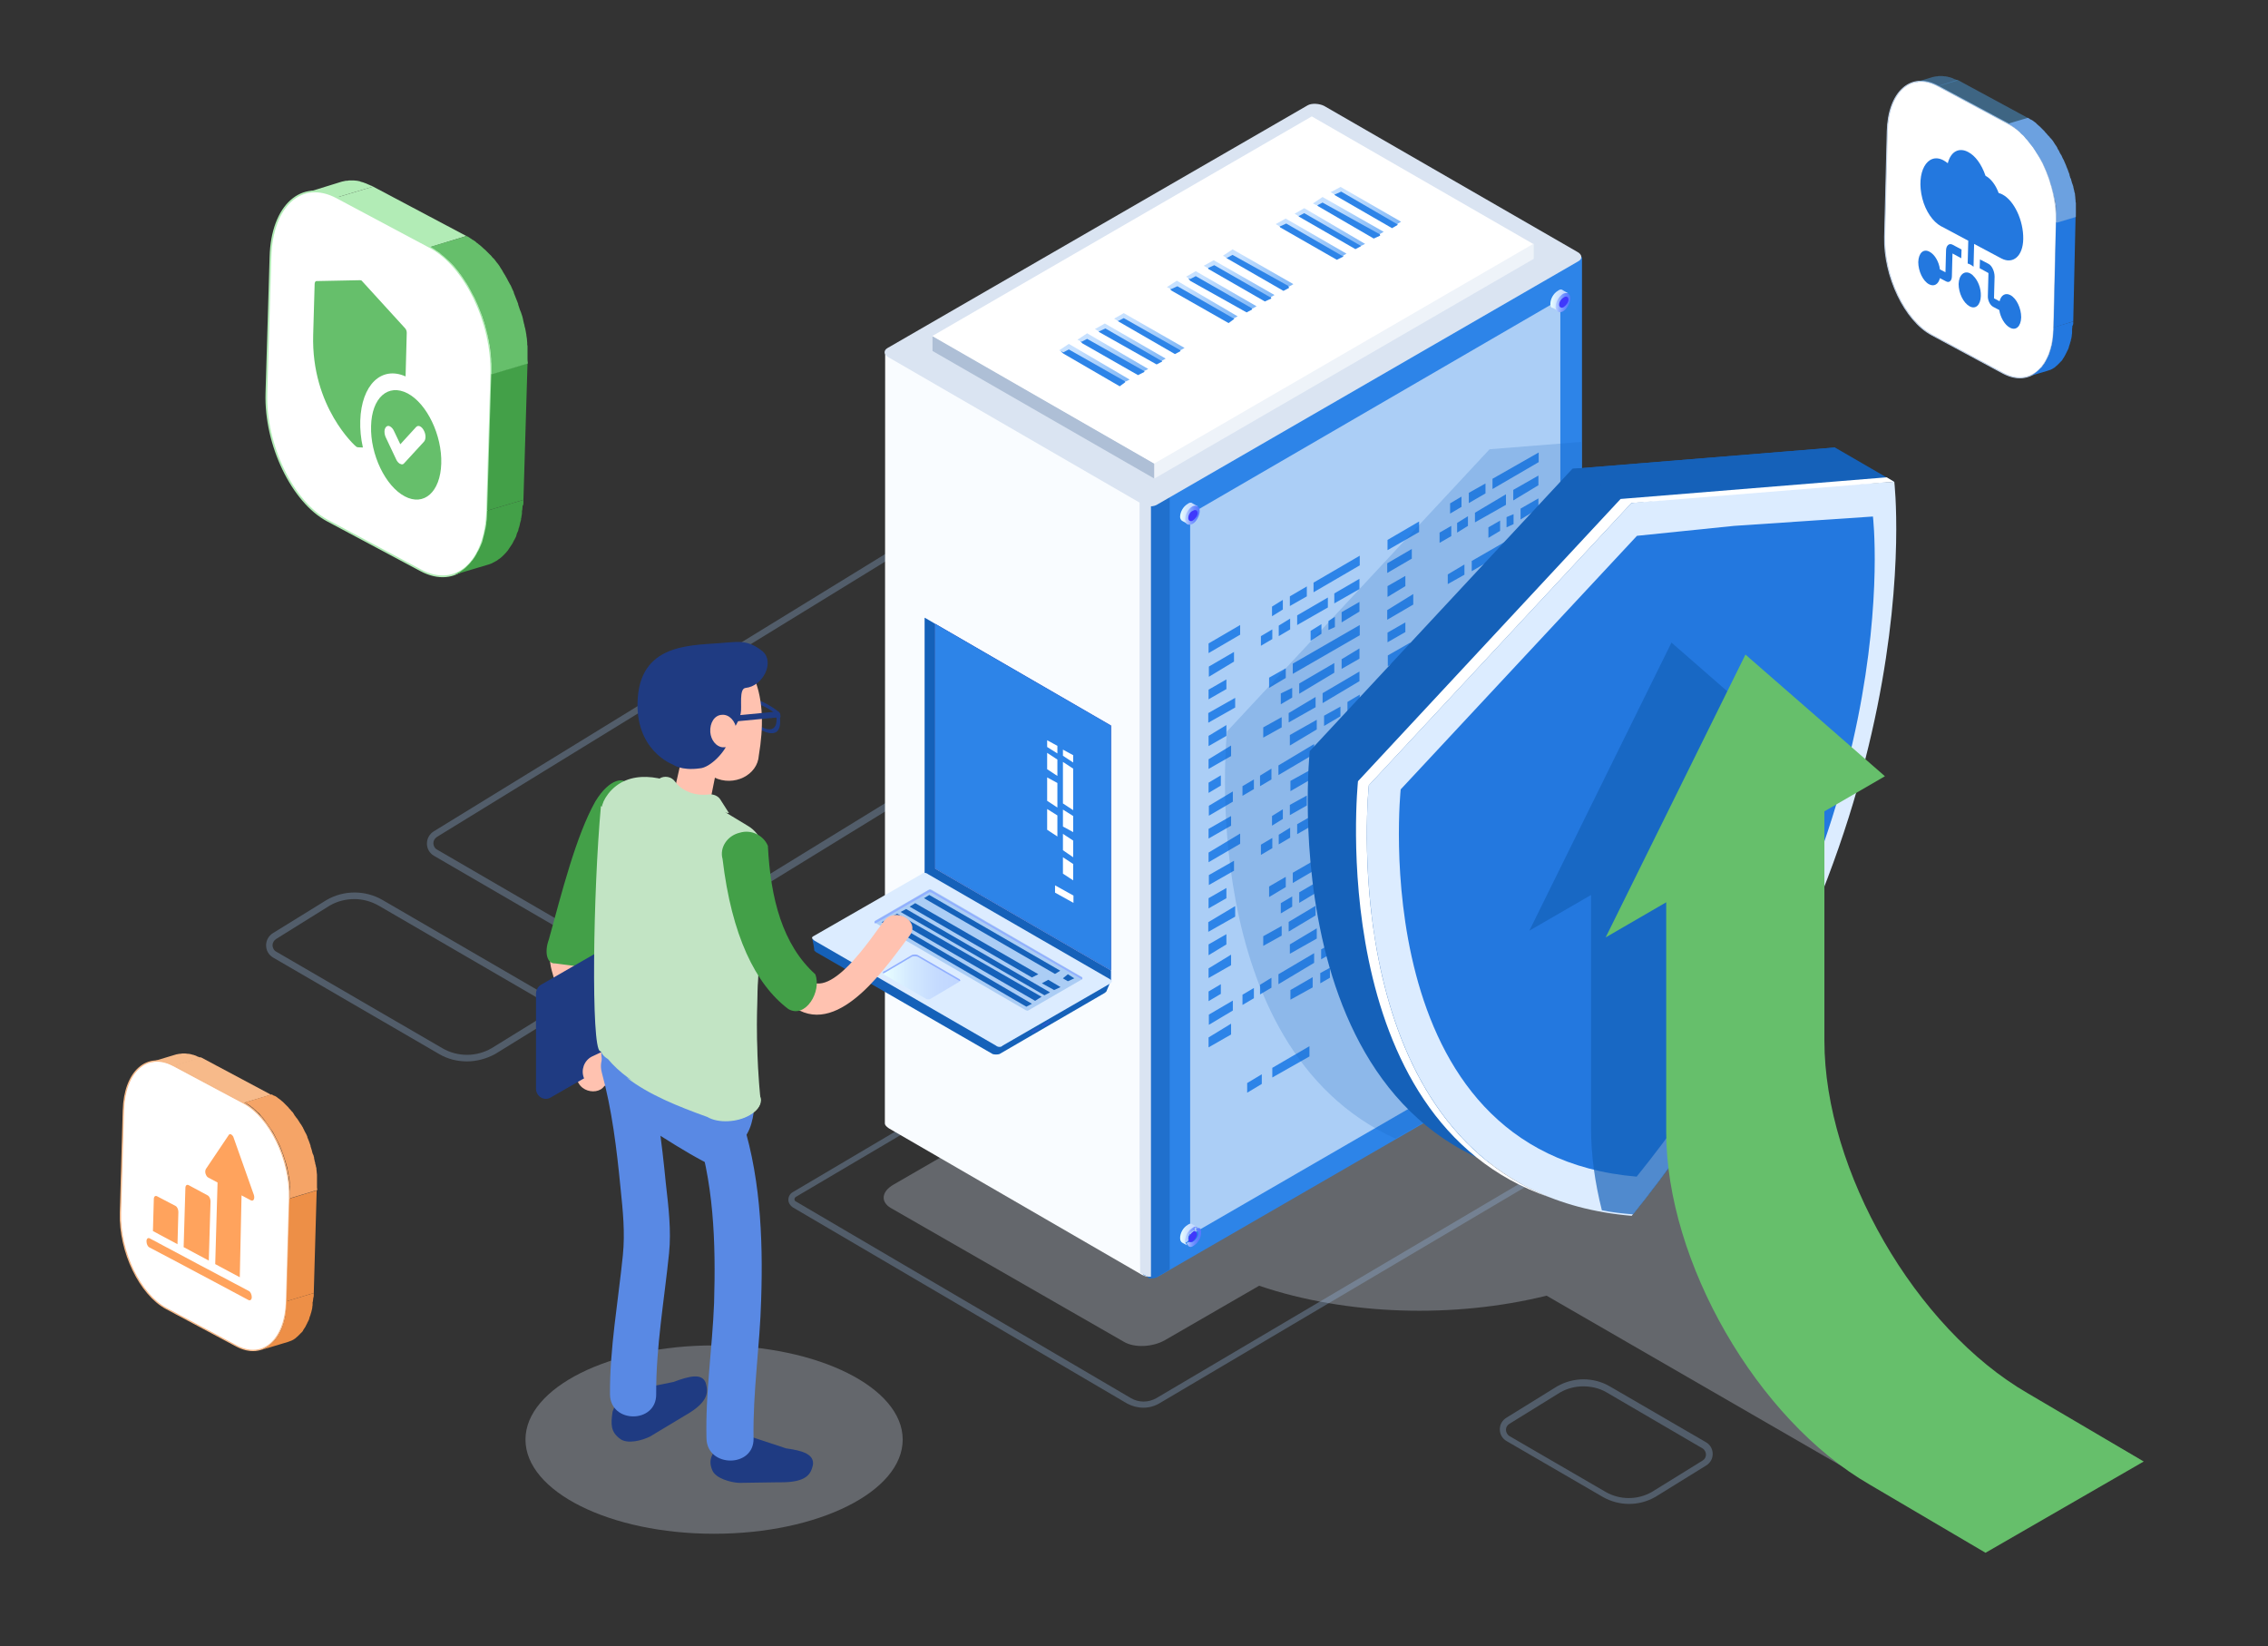 <?xml version="1.0" encoding="utf-8"?>
<!-- Generator: Adobe Illustrator 23.0.5, SVG Export Plug-In . SVG Version: 6.00 Build 0)  -->
<svg version="1.1" id="Layer_1" xmlns="http://www.w3.org/2000/svg" xmlns:xlink="http://www.w3.org/1999/xlink" x="0px" y="0px"
	 viewBox="0 0 775.6 562.8" style="enable-background:new 0 0 775.6 562.8;" xml:space="preserve">
<rect x="0" y="0" width="775.6" height="562.8" fill="#333333" stroke="none"/>
<style type="text/css">
	.st0{opacity:0.3;fill:#D5E1F2;enable-background:new    ;}
	.st1{opacity:0.3;fill:#9CBEEB;enable-background:new    ;}
	.st2{enable-background:new    ;}
	.st3{fill:#FFFFFF;stroke:#BBCDE4;stroke-width:0.362;stroke-miterlimit:10;}
	.st4{opacity:0.5;fill:#4A97D4;enable-background:new    ;}
	.st5{fill:#2378DF;}
	.st6{opacity:0.5;enable-background:new    ;}
	.st7{fill:#4A97D4;}
	.st8{fill:#6CA1E0;}
	.st9{fill:#FFFFFF;stroke:#F7BA8A;stroke-width:0.453;stroke-miterlimit:10;}
	.st10{fill:#F7BA8A;}
	.st11{fill:#ED8F47;}
	.st12{fill:#F5A467;}
	.st13{fill:#FFA35D;}
	.st14{fill:#FFFFFF;stroke:#B2ECB6;stroke-width:0.603;stroke-miterlimit:10;}
	.st15{fill:#B2ECB6;}
	.st16{fill:#43A048;}
	.st17{fill:#66BF6B;}
	.st18{fill:#2D84E8;}
	.st19{fill:#F9FCFF;}
	.st20{fill:#2070CD;}
	.st21{fill:#DAE4F2;}
	.st22{opacity:0.6;fill:#FFFFFF;enable-background:new    ;}
	.st23{fill:#EEF3F9;}
	.st24{fill:#AEBFD6;}
	.st25{fill:#FFFFFF;}
	.st26{fill:url(#SVGID_1_);}
	.st27{fill:url(#SVGID_2_);}
	.st28{fill:url(#SVGID_3_);}
	.st29{fill:url(#SVGID_4_);}
	.st30{fill:url(#SVGID_5_);}
	.st31{fill:url(#SVGID_6_);}
	.st32{fill:url(#SVGID_7_);}
	.st33{fill:url(#SVGID_8_);}
	.st34{fill:url(#SVGID_9_);}
	.st35{fill:url(#SVGID_10_);}
	.st36{fill:url(#SVGID_11_);}
	.st37{fill:url(#SVGID_12_);}
	.st38{fill:#BCD5FF;}
	.st39{fill:#1561B9;}
	.st40{fill:#DCECFF;}
	.st41{fill:#2859CB;}
	.st42{fill:#ABCDF5;}
	.st43{fill:#91AFFF;}
	.st44{fill:url(#SVGID_13_);}
	.st45{fill:#242993;}
	.st46{fill:url(#SVGID_14_);}
	.st47{fill:url(#SVGID_15_);}
	.st48{fill:#3F38FC;}
	.st49{fill:url(#SVGID_16_);}
	.st50{fill:url(#SVGID_17_);}
	.st51{fill:url(#SVGID_18_);}
	.st52{fill:url(#SVGID_19_);}
	.st53{fill:url(#Af_1_);}
	.st54{fill:url(#SVGID_20_);}
	.st55{fill:url(#SVGID_21_);}
	.st56{fill:url(#SVGID_22_);}
	.st57{fill:url(#Ag_1_);}
	.st58{fill:url(#SVGID_23_);}
	.st59{opacity:0.2;fill:#1561B9;enable-background:new    ;}
	.st60{opacity:0.7;fill:#1561B9;enable-background:new    ;}
	.st61{fill-rule:evenodd;clip-rule:evenodd;fill:#1F3B82;}
	.st62{fill-rule:evenodd;clip-rule:evenodd;fill:#FFC2B0;}
	.st63{fill-rule:evenodd;clip-rule:evenodd;fill:#43A048;}
	.st64{fill-rule:evenodd;clip-rule:evenodd;fill:#FFFFFF;}
	.st65{fill-rule:evenodd;clip-rule:evenodd;fill:#513554;}
	.st66{fill-rule:evenodd;clip-rule:evenodd;fill:#2C4482;}
	.st67{fill-rule:evenodd;clip-rule:evenodd;fill:#FCFEFF;}
	.st68{fill-rule:evenodd;clip-rule:evenodd;fill:#5989E4;}
	.st69{fill-rule:evenodd;clip-rule:evenodd;fill:#C2E4C4;}
</style>
<path class="st0" d="M583,413.2c20-23.5,13.2-52.6-20.7-72.2c-19.4-11.2-44.3-17.3-69.7-18.2l-15.9-9.2c-3.6-2.1-9.8-1.8-14,0.6
	l-26.1,15.1c-10.1,2.9-19.6,6.8-28,11.7c-8.5,4.9-15.2,10.4-20.3,16.2L305.6,405c-4.2,2.4-4.5,5.9-1,8l79.8,45.8
	c3.6,2.1,9.8,1.8,14-0.6l32.2-18.6c30.1,10.2,66.7,11.2,98.3,3.4l149.8,86.5l52.9-30.6L583,413.2z"/>
<g>
	<path class="st1" d="M214.7,328.1c-3.3,0-6.6-0.8-9.5-2.5l-56.8-33c-1.5-0.9-2.4-2.4-2.4-4.2c0-1.7,0.9-3.3,2.4-4.2l170-104.4
		c5.9-3.4,13.2-3.4,19.1,0l56.8,33c1.5,0.9,2.4,2.4,2.4,4.2c0,1.7-0.9,3.3-2.4,4.2l-170,104.4C221.3,327.2,218,328.1,214.7,328.1z
		 M327.9,179.5c-2.9,0-5.8,0.7-8.4,2.2l-170,104.4c-0.8,0.5-1.3,1.3-1.3,2.2c0,0.9,0.5,1.8,1.3,2.2l56.8,33l0,0c5.2,3,11.6,3,16.8,0
		l170-104.4c0.8-0.5,1.3-1.3,1.3-2.2s-0.5-1.8-1.3-2.2l-56.8-33C333.8,180.3,330.9,179.5,327.9,179.5z"/>
	<path class="st1" d="M159.7,362.9c-3.3,0-6.6-0.8-9.5-2.5l-56.8-33c-1.5-0.9-2.4-2.4-2.4-4.2c0-1.7,0.9-3.3,2.4-4.2l18.3-11.3
		c5.9-3.4,13.2-3.4,19.1,0l56.8,33c1.5,0.9,2.4,2.4,2.4,4.2c0,1.7-0.9,3.3-2.4,4.2l-18.3,11.3C166.3,362,163,362.9,159.7,362.9z
		 M121.2,307.4c-2.9,0-5.8,0.7-8.4,2.2L94.5,321c-0.8,0.5-1.3,1.3-1.3,2.2c0,0.9,0.5,1.8,1.3,2.2l56.8,33l0,0c5.2,3,11.6,3,16.8,0
		l18.3-11.3c0.8-0.5,1.3-1.3,1.3-2.2c0-0.9-0.5-1.8-1.3-2.2l-56.8-33C127,308.2,124.1,307.4,121.2,307.4z"/>
</g>
<path class="st1" d="M557.1,514.2c-3.1,0-6.2-0.8-9-2.4l-32.9-19.1c-1.4-0.8-2.3-2.3-2.3-4c0-1.6,0.8-3.1,2.3-4l17.3-10.7
	c5.6-3.2,12.5-3.2,18,0l32.9,19.1c1.4,0.8,2.3,2.3,2.3,4c0,1.6-0.8,3.1-2.3,4l-17.3,10.7C563.3,513.4,560.2,514.2,557.1,514.2z
	 M541.4,474c-2.7,0-5.5,0.7-7.9,2.1l-17.3,10.7c-0.8,0.5-1.2,1.2-1.2,2.1c0,0.8,0.5,1.7,1.2,2.1l32.9,19.1l0,0
	c4.9,2.8,10.9,2.8,15.8,0l17.3-10.7c0.8-0.5,1.2-1.2,1.2-2.1c0-0.8-0.5-1.7-1.2-2.1L549.3,476C546.9,474.6,544.1,474,541.4,474z"/>
<path class="st1" d="M391,481.3c-1.9,0-3.8-0.5-5.5-1.4l0,0l-114.4-67.1c-0.9-0.6-1.5-1.6-1.5-2.6c0-1.1,0.6-2.1,1.5-2.6L474,287.7
	c3.4-2,7.5-2,10.9,0l114.4,67c0.9,0.6,1.5,1.6,1.5,2.6c0,1.1-0.6,2.1-1.5,2.6L396.5,479.8C394.8,480.8,392.9,481.3,391,481.3z
	 M386.7,478c2.7,1.6,6,1.6,8.8,0l202.9-119.8c0.5-0.3,0.5-0.7,0.5-0.8s0-0.6-0.5-0.8L484,289.4c-2.7-1.6-6-1.6-8.8,0l-203,119.8
	c-0.5,0.3-0.5,0.7-0.5,0.8c0,0.2,0,0.6,0.5,0.8L386.7,478z"/>
<g>
	<g class="st2">
		<g>
			<path class="st3" d="M687.1,42.5c9.2,4.9,16.4,20,16.1,33.5l-0.9,36c-0.3,13.6-8.1,20.5-17.3,15.6l-24.4-13.1
				c-9.2-4.9-16.4-20-16.1-33.5l0.9-36c0.3-13.6,8.1-20.6,17.3-15.6L687.1,42.5z"/>
		</g>
		<path class="st4" d="M656.4,27.8c0.2,0,0.4,0,0.6,0c0.1,0,0.3,0,0.4,0c0.3,0,0.6,0,0.9,0.1l0,0c0.3,0,0.6,0.1,1,0.2
			c0.1,0,0.2,0,0.3,0.1c0.3,0.1,0.5,0.1,0.8,0.2c0.1,0,0.1,0,0.2,0.1c0.3,0.1,0.6,0.2,1,0.4c0.1,0,0.1,0.1,0.2,0.1
			c0.3,0.1,0.7,0.3,1,0.5l6.7-2c-0.2-0.1-0.4-0.2-0.7-0.3c-0.1-0.1-0.2-0.1-0.3-0.1s-0.1-0.1-0.2-0.1c-0.1,0-0.1,0-0.2-0.1
			c-0.2-0.1-0.5-0.2-0.7-0.3h-0.1c-0.1,0-0.1,0-0.2-0.1c-0.2-0.1-0.3-0.1-0.5-0.1c-0.1,0-0.2-0.1-0.3-0.1s-0.2,0-0.3-0.1
			c-0.1,0-0.1,0-0.2,0c-0.3-0.1-0.5-0.1-0.8-0.1l0,0l0,0c-0.3,0-0.5-0.1-0.8-0.1h-0.1c-0.1,0-0.3,0-0.4,0c-0.1,0-0.3,0-0.4,0h-0.1
			c-0.2,0-0.4,0-0.6,0.1c-0.1,0-0.2,0-0.3,0h-0.1c-0.4,0.1-0.7,0.1-1.1,0.2l0,0l-6.7,2c0.4-0.1,0.7-0.2,1.1-0.2c0.1,0,0.3,0,0.4-0.1
			C656,27.8,656.2,27.8,656.4,27.8z"/>
		<path class="st5" d="M709,110.7c0-0.3,0-0.5,0-0.8l-6.7,2c0,0.5,0,1.1-0.1,1.6v0.1c0,0.5-0.1,1-0.1,1.4c0,0.1,0,0.2,0,0.3
			c-0.1,0.5-0.1,0.9-0.2,1.3c0,0.1,0,0.1,0,0.2c-0.1,0.4-0.1,0.8-0.2,1.1c0,0.1,0,0.2-0.1,0.3c-0.1,0.4-0.2,0.8-0.3,1.2
			c0,0.1-0.1,0.2-0.1,0.3c-0.1,0.3-0.2,0.6-0.3,0.9c0,0.1-0.1,0.3-0.1,0.4c-0.1,0.2-0.2,0.5-0.3,0.7c-0.1,0.1-0.1,0.3-0.2,0.4
			c-0.1,0.2-0.2,0.4-0.3,0.6c-0.1,0.2-0.2,0.4-0.3,0.6c-0.2,0.3-0.3,0.6-0.5,0.9l0,0c-0.2,0.3-0.4,0.5-0.6,0.8
			c-0.1,0.1-0.1,0.2-0.2,0.3c-0.1,0.2-0.3,0.4-0.5,0.5c-0.1,0.1-0.1,0.2-0.2,0.2c-0.2,0.2-0.4,0.4-0.6,0.6l-0.1,0.1
			c-0.2,0.2-0.5,0.4-0.7,0.6c-0.1,0.1-0.2,0.1-0.2,0.2c-0.2,0.1-0.4,0.2-0.6,0.4c-0.1,0.1-0.2,0.1-0.3,0.2c-0.2,0.1-0.4,0.2-0.6,0.3
			c-0.1,0-0.2,0.1-0.3,0.1c-0.3,0.1-0.6,0.2-0.9,0.3l6.7-2c0.3-0.1,0.6-0.2,0.9-0.3c0.1,0,0.2-0.1,0.3-0.1c0.2-0.1,0.4-0.2,0.6-0.3
			c0.1-0.1,0.2-0.1,0.3-0.2c0.2-0.1,0.4-0.2,0.6-0.4c0.1-0.1,0.2-0.1,0.2-0.2c0.3-0.2,0.5-0.4,0.7-0.6l0.1-0.1
			c0.2-0.2,0.4-0.4,0.6-0.6c0.1-0.1,0.1-0.2,0.2-0.2c0.2-0.2,0.3-0.4,0.5-0.5c0.1-0.1,0.1-0.2,0.2-0.3c0-0.1,0.1-0.1,0.1-0.2
			c0.1-0.2,0.3-0.4,0.4-0.6l0,0c0.1-0.2,0.3-0.5,0.4-0.7c0-0.1,0.1-0.1,0.1-0.2c0.1-0.2,0.2-0.4,0.3-0.6c0.1-0.1,0.1-0.2,0.2-0.4
			c0-0.1,0.1-0.1,0.1-0.2c0.1-0.1,0.1-0.3,0.2-0.4c0.1-0.1,0.1-0.3,0.2-0.4c0-0.1,0.1-0.2,0.1-0.3c0.1-0.1,0.1-0.3,0.1-0.4
			c0-0.1,0.1-0.2,0.1-0.3c0.1-0.2,0.1-0.4,0.2-0.6c0-0.1,0.1-0.2,0.1-0.3v-0.1c0.1-0.3,0.2-0.6,0.3-0.9c0-0.1,0-0.1,0-0.2
			s0-0.2,0.1-0.3c0-0.2,0.1-0.3,0.1-0.5s0.1-0.4,0.1-0.6c0-0.1,0-0.1,0-0.2v-0.1c0.1-0.3,0.1-0.6,0.1-0.9c0-0.1,0-0.2,0-0.3
			c0-0.1,0-0.2,0-0.3c0-0.1,0-0.3,0-0.4c0-0.3,0.1-0.6,0.1-1c0,0,0,0,0-0.1v-0.1C708.9,111.3,708.9,111,709,110.7z"/>
		<g class="st6">
			<polygon class="st7" points="662.7,29.4 669.4,27.3 693.8,40.5 687.1,42.5 			"/>
		</g>
		<g>
			<polygon class="st5" points="703.1,76 709.8,74 709,109.9 702.3,112 			"/>
		</g>
		<path class="st8" d="M709.9,72.7L709.9,72.7c0-0.4,0-0.7,0-1c0-0.1,0-0.1,0-0.2s0-0.3,0-0.4c0-0.2,0-0.3,0-0.5c0-0.1,0-0.2,0-0.3
			c0-0.1,0-0.3,0-0.4s0-0.2,0-0.3c0-0.2,0-0.4-0.1-0.6c0-0.1,0-0.2,0-0.3v-0.1c0-0.3-0.1-0.7-0.1-1l0,0c0-0.1,0-0.1,0-0.2
			c0-0.3-0.1-0.5-0.1-0.8c0-0.1,0-0.2,0-0.2c0-0.1,0-0.2-0.1-0.4c0-0.1,0-0.2-0.1-0.4c0-0.2-0.1-0.3-0.1-0.5c0-0.1,0-0.2-0.1-0.3
			v-0.1c-0.1-0.3-0.1-0.6-0.2-0.9c0,0,0,0,0-0.1s0-0.2-0.1-0.2c0-0.2-0.1-0.4-0.2-0.6c0-0.1,0-0.2-0.1-0.3c0-0.1-0.1-0.2-0.1-0.4
			c0-0.1-0.1-0.2-0.1-0.3c0-0.1-0.1-0.3-0.1-0.4c0-0.2-0.1-0.4-0.2-0.5c0-0.1,0-0.2-0.1-0.2c0-0.1-0.1-0.2-0.1-0.4
			c-0.1-0.3-0.2-0.5-0.2-0.8c0-0.1-0.1-0.2-0.1-0.3c0-0.1,0-0.1-0.1-0.2c-0.2-0.7-0.5-1.4-0.8-2.1c0-0.1-0.1-0.2-0.1-0.3
			c-0.3-0.7-0.6-1.4-0.9-2.1c0,0,0-0.1-0.1-0.1c0-0.1-0.1-0.2-0.1-0.2c-0.2-0.4-0.3-0.7-0.5-1.1c0-0.1-0.1-0.2-0.1-0.2
			s0-0.1-0.1-0.1c-0.2-0.3-0.3-0.6-0.5-0.9c0-0.1-0.1-0.2-0.1-0.3l0,0c-0.2-0.3-0.3-0.5-0.5-0.8c-0.1-0.1-0.1-0.2-0.1-0.3l0,0
			c-0.2-0.4-0.4-0.7-0.7-1.1l0,0c-0.1-0.1-0.1-0.2-0.2-0.3c-0.2-0.3-0.3-0.5-0.5-0.8l0,0c-0.1-0.1-0.1-0.2-0.2-0.3
			c-0.2-0.2-0.3-0.4-0.5-0.6c0,0,0-0.1-0.1-0.1c-0.1-0.1-0.2-0.2-0.3-0.3c-0.1-0.2-0.3-0.4-0.4-0.5l-0.1-0.1
			c-0.1-0.1-0.2-0.2-0.3-0.3c-0.1-0.2-0.3-0.3-0.4-0.5l-0.1-0.1c-0.1-0.1-0.2-0.2-0.3-0.3s-0.2-0.3-0.3-0.4l-0.1-0.1
			c-0.1-0.1-0.2-0.2-0.4-0.4c-0.1-0.1-0.2-0.2-0.3-0.3c0,0,0,0-0.1-0.1c-0.2-0.2-0.3-0.3-0.5-0.5c-0.1-0.1-0.1-0.1-0.2-0.2l0,0
			c-0.2-0.2-0.5-0.4-0.7-0.6l0,0c-0.1-0.1-0.1-0.1-0.2-0.2c-0.1-0.1-0.3-0.2-0.4-0.4l-0.1-0.1c-0.1-0.1-0.2-0.1-0.3-0.2
			c-0.1-0.1-0.2-0.2-0.3-0.2c-0.1-0.1-0.1-0.1-0.2-0.2c-0.1-0.1-0.2-0.1-0.3-0.2c-0.1,0-0.1-0.1-0.2-0.1c-0.1-0.1-0.2-0.2-0.4-0.2
			c-0.1,0-0.2-0.1-0.2-0.1s-0.1,0-0.1-0.1c-0.2-0.1-0.5-0.3-0.7-0.4l0,0l-6.7,2c0.3,0.1,0.5,0.3,0.8,0.5c0.1,0,0.2,0.1,0.2,0.1
			c0.2,0.1,0.4,0.2,0.6,0.4c0.1,0.1,0.2,0.1,0.3,0.2c0.2,0.1,0.3,0.2,0.5,0.4c0.1,0.1,0.2,0.1,0.3,0.2c0.2,0.1,0.4,0.3,0.6,0.5
			c0.1,0.1,0.1,0.1,0.2,0.2c0.3,0.2,0.5,0.4,0.7,0.7c0.1,0.1,0.1,0.1,0.2,0.2c0.2,0.2,0.4,0.4,0.6,0.5c0.1,0.1,0.2,0.2,0.3,0.3
			c0.1,0.2,0.3,0.3,0.4,0.5c0.1,0.1,0.2,0.3,0.3,0.4c0.1,0.1,0.3,0.3,0.4,0.4c0.1,0.2,0.3,0.3,0.4,0.5c0.1,0.1,0.2,0.3,0.3,0.4
			c0.1,0.2,0.3,0.4,0.4,0.5c0.1,0.1,0.2,0.3,0.3,0.4c0.2,0.2,0.3,0.4,0.5,0.6c0.1,0.1,0.2,0.2,0.3,0.4c0.2,0.3,0.3,0.5,0.5,0.8
			c0.1,0.1,0.1,0.2,0.2,0.3c0.2,0.3,0.4,0.7,0.7,1.1c0.1,0.1,0.1,0.2,0.2,0.3c0.2,0.3,0.3,0.5,0.5,0.8c0.1,0.1,0.1,0.2,0.2,0.3
			c0.2,0.3,0.3,0.6,0.5,0.9c0.1,0.1,0.1,0.2,0.2,0.3c0.2,0.4,0.4,0.7,0.5,1.1c0.1,0.1,0.1,0.2,0.2,0.4c0.3,0.7,0.6,1.4,0.9,2.1
			c0,0.1,0.1,0.2,0.1,0.3c0.3,0.7,0.5,1.4,0.8,2.1c0,0.1,0.1,0.3,0.1,0.4c0.1,0.2,0.2,0.5,0.2,0.8c0.1,0.2,0.1,0.4,0.2,0.6
			c0.1,0.2,0.1,0.4,0.2,0.5c0.1,0.2,0.1,0.5,0.2,0.7c0,0.1,0.1,0.2,0.1,0.4c0.1,0.3,0.1,0.6,0.2,0.9c0,0.1,0,0.2,0.1,0.2
			c0.1,0.4,0.2,0.8,0.2,1.1c0,0.1,0,0.2,0.1,0.3c0.1,0.3,0.1,0.6,0.2,0.9c0,0.1,0,0.2,0.1,0.4c0.1,0.3,0.1,0.7,0.2,1
			c0,0.1,0,0.1,0,0.2c0.1,0.4,0.1,0.8,0.1,1.2c0,0.1,0,0.2,0,0.3c0,0.3,0.1,0.6,0.1,0.9c0,0.1,0,0.3,0,0.4c0,0.3,0,0.5,0,0.8
			c0,0.1,0,0.3,0,0.4c0,0.3,0,0.7,0,1v0.1c0,0.4,0,0.8,0,1.3l6.7-2c0-0.1,0-0.1,0-0.2C709.9,73.4,709.9,73.1,709.9,72.7L709.9,72.7z
			"/>
		<g>
			<path class="st5" d="M670.8,85.3l-0.1,3l-2.9-1.6c-0.1,0-0.1,0-0.1,0.1l-0.2,7.6c0,1.6-0.9,2.4-2,1.8l-2.1-1.1
				c-0.5,2.1-2,3-3.7,2.1c-2.1-1.1-3.7-4.5-3.7-7.6c0.1-3.1,1.8-4.7,3.9-3.5c1.7,0.9,3.2,3.4,3.5,6l1.9,1l0.2-7.4
				c0-1.8,1.1-2.7,2.3-2L670.8,85.3z"/>
		</g>
		<g>
			<path class="st5" d="M673.8,93.5c0.3,0.2,0.7,0.4,1,0.8c1.6,1.5,2.7,4.3,2.6,6.9c-0.1,3.1-1.8,4.7-3.9,3.5s-3.7-4.5-3.7-7.6
				C669.9,93.9,671.8,92.4,673.8,93.5z"/>
		</g>
		<g>
			<path class="st5" d="M680,90.2c1.2,0.6,2.1,2.6,2.1,4.4l-0.2,7.4l1.9,1c0.5-2.1,2-3,3.7-2.1c2.1,1.1,3.7,4.5,3.7,7.6
				c-0.1,3.1-1.8,4.7-3.9,3.5c-1.7-0.9-3.2-3.4-3.6-6l-2.1-1.1c-1.1-0.6-1.9-2.3-1.8-3.8l0.2-7.6c0-0.1,0-0.2-0.1-0.2l-2.9-1.6
				l0.1-3L680,90.2z"/>
		</g>
		<g>
			<path class="st5" d="M673.1,52c2.3,1.2,4.5,4,5.9,8.1c1.9,1,3.5,3.2,4.5,5.9c0.5,0.1,0.9,0.3,1.3,0.5c4,2.1,7.2,8.9,7.1,15.2
				c-0.1,5.9-3.5,8.7-7.4,6.7l-9.4-5c0,1.2-0.2,7.4-0.2,7.8c-0.3-0.3-0.7-0.5-1-0.7s-0.7-0.3-1-0.4l0.2-7.8c-9.6-5.1-9.3-5-9.4-5
				c-2.7-1.5-5.2-5.1-6.3-9.4c-2.3-9,1.7-16,7.2-13.1c0.5,0.3,1,0.6,1.5,1C667.2,51.5,670.2,50.4,673.1,52z"/>
		</g>
	</g>
</g>
<g>
	<g class="st2">
		<g>
			<path class="st9" d="M83.3,377.1c9,4.8,16.1,19.4,15.7,32.7l-1,35.1c-0.4,13.2-8,20.1-17.1,15.3l-24-12.8
				c-9-4.8-16.1-19.4-15.7-32.7l1-35.1c0.4-13.2,8-20.1,17.1-15.3L83.3,377.1z"/>
		</g>
		<path class="st10" d="M53.2,362.8c0.2,0,0.4,0,0.5,0s0.3,0,0.4,0c0.3,0,0.6,0,0.9,0.1l0,0c0.3,0,0.6,0.1,0.9,0.2
			c0.1,0,0.2,0,0.3,0.1c0.3,0.1,0.5,0.1,0.8,0.2c0.1,0,0.1,0,0.2,0.1c0.3,0.1,0.6,0.2,1,0.4c0.1,0,0.1,0.1,0.2,0.1
			c0.3,0.1,0.7,0.3,1,0.5l9.3-2.8c-0.2-0.1-0.4-0.2-0.7-0.3c-0.1-0.1-0.2-0.1-0.3-0.1s-0.1-0.1-0.2-0.1s-0.1,0-0.2-0.1
			c-0.2-0.1-0.5-0.2-0.7-0.3h-0.1c-0.1,0-0.1,0-0.2-0.1c-0.2,0-0.3-0.1-0.5-0.1c-0.1,0-0.2-0.1-0.3-0.1s-0.2,0-0.3-0.1
			c-0.1,0-0.1,0-0.2,0c-0.3-0.1-0.5-0.1-0.8-0.1l0,0l0,0c-0.3,0-0.5-0.1-0.8-0.1h-0.1c-0.1,0-0.3,0-0.4,0c-0.1,0-0.3,0-0.4,0h-0.1
			c-0.2,0-0.4,0-0.6,0.1c-0.1,0-0.2,0-0.3,0h-0.1c-0.4,0.1-0.7,0.1-1.1,0.2l0,0l-9.3,2.8c0.3-0.1,0.7-0.2,1.1-0.2
			c0.1,0,0.3,0,0.4-0.1C52.8,362.9,53,362.8,53.2,362.8z"/>
		<path class="st11" d="M107.3,442.8c0-0.2,0-0.5,0-0.7l-9.3,2.8c0,0.5,0,1.1-0.1,1.6v0.1c0,0.5-0.1,0.9-0.1,1.4c0,0.1,0,0.2,0,0.3
			c-0.1,0.4-0.1,0.9-0.2,1.3c0,0.1,0,0.1,0,0.2c-0.1,0.4-0.1,0.7-0.2,1.1c0,0.1,0,0.2-0.1,0.3c-0.1,0.4-0.2,0.8-0.3,1.2
			c0,0.1-0.1,0.2-0.1,0.3c-0.1,0.3-0.2,0.6-0.3,0.8c0,0.1-0.1,0.3-0.1,0.4c-0.1,0.2-0.2,0.5-0.3,0.7c-0.1,0.1-0.1,0.3-0.2,0.4
			c-0.1,0.2-0.2,0.4-0.3,0.5c-0.1,0.2-0.2,0.4-0.3,0.6c-0.1,0.1-0.1,0.2-0.2,0.4c-0.2,0.3-0.4,0.6-0.6,0.9c-0.1,0.1-0.2,0.3-0.3,0.4
			c-0.1,0.1-0.1,0.2-0.2,0.3c-0.1,0.2-0.3,0.4-0.5,0.5c-0.1,0.1-0.1,0.2-0.2,0.2c-0.2,0.2-0.4,0.4-0.6,0.6c0,0,0,0-0.1,0.1
			c-0.2,0.2-0.5,0.4-0.7,0.6c-0.1,0.1-0.2,0.1-0.2,0.2c-0.2,0.1-0.4,0.2-0.6,0.4c-0.1,0.1-0.2,0.1-0.3,0.2c-0.2,0.1-0.4,0.2-0.6,0.3
			c-0.1,0-0.2,0.1-0.3,0.1c-0.3,0.1-0.6,0.2-0.8,0.3l9.3-2.8c0.3-0.1,0.6-0.2,0.8-0.3c0.1,0,0.2-0.1,0.3-0.1
			c0.2-0.1,0.4-0.2,0.6-0.3c0.1,0,0.2-0.1,0.3-0.2c0.2-0.1,0.4-0.2,0.6-0.4c0.1-0.1,0.2-0.1,0.2-0.2c0.3-0.2,0.5-0.4,0.7-0.6
			c0,0,0,0,0.1-0.1c0.2-0.2,0.4-0.4,0.6-0.6c0.1-0.1,0.1-0.2,0.2-0.2c0.2-0.2,0.3-0.3,0.5-0.5c0.1-0.1,0.1-0.2,0.2-0.3
			c0-0.1,0.1-0.1,0.1-0.2s0.1-0.1,0.1-0.2c0.2-0.3,0.4-0.6,0.6-0.9c0-0.1,0.1-0.1,0.1-0.2c0,0,0.1-0.1,0.1-0.2
			c0.1-0.2,0.2-0.4,0.3-0.6c0.1-0.1,0.1-0.2,0.2-0.4c0-0.1,0-0.1,0.1-0.2s0.1-0.3,0.2-0.4s0.1-0.3,0.2-0.4c0-0.1,0.1-0.2,0.1-0.3
			c0.1-0.1,0.1-0.3,0.1-0.4s0.1-0.2,0.1-0.3c0.1-0.2,0.1-0.4,0.2-0.5c0-0.1,0.1-0.2,0.1-0.3v-0.1c0.1-0.3,0.2-0.6,0.3-0.9v-0.1
			c0-0.1,0-0.2,0.1-0.3c0-0.2,0.1-0.4,0.1-0.5c0-0.2,0.1-0.4,0.1-0.5s0-0.2,0-0.2v-0.1c0.1-0.3,0.1-0.6,0.1-0.9c0-0.1,0-0.2,0-0.2
			c0-0.1,0-0.2,0-0.3c0-0.1,0-0.3,0.1-0.4c0-0.3,0.1-0.6,0.1-0.9l0,0V444C107.3,443.4,107.3,443.1,107.3,442.8z"/>
		<g>
			<polygon class="st10" points="59.4,364.3 68.7,361.5 92.7,374.3 83.3,377.1 			"/>
		</g>
		<g>
			<polygon class="st11" points="99,409.8 108.3,407 107.3,442.1 98,444.9 			"/>
		</g>
		<path class="st12" d="M108.4,405.7L108.4,405.7c0-0.3,0-0.7,0-1v-0.1c0-0.1,0-0.2,0-0.4c0-0.2,0-0.3,0-0.5c0-0.1,0-0.2,0-0.3
			c0-0.1,0-0.3,0-0.4s0-0.2,0-0.3c0-0.2,0-0.3,0-0.5c0-0.1,0-0.2,0-0.4c0-0.1,0-0.1,0-0.2c0-0.3-0.1-0.6-0.1-0.9c0,0,0,0,0-0.1l0,0
			c0-0.3-0.1-0.6-0.1-1c0-0.1,0-0.1,0-0.2s0-0.2-0.1-0.3c0-0.2-0.1-0.3-0.1-0.5c0-0.1,0-0.2-0.1-0.4c0-0.1,0-0.2-0.1-0.3
			c0-0.1,0-0.2,0-0.2c0-0.2-0.1-0.5-0.2-0.7c0-0.1,0-0.1,0-0.2l0,0c-0.1-0.3-0.2-0.7-0.2-1v-0.1c0-0.1-0.1-0.2-0.1-0.3
			c0-0.2-0.1-0.4-0.2-0.6c0-0.1,0-0.1-0.1-0.2c-0.1-0.2-0.1-0.4-0.2-0.6c0-0.1-0.1-0.3-0.1-0.4v-0.1c-0.2-0.5-0.3-1.1-0.5-1.6v-0.1
			v-0.1c-0.3-1-0.7-1.9-1.1-2.9v-0.1c0,0,0,0,0-0.1c-0.2-0.5-0.5-1.1-0.8-1.6c0-0.1-0.1-0.1-0.1-0.2s-0.1-0.1-0.1-0.2
			c-0.1-0.3-0.3-0.6-0.4-0.8c0-0.1-0.1-0.2-0.1-0.3l-0.1-0.1c-0.1-0.2-0.3-0.5-0.4-0.7c-0.1-0.1-0.1-0.2-0.2-0.3c0,0,0-0.1-0.1-0.1
			c-0.2-0.3-0.3-0.5-0.5-0.8c-0.1-0.1-0.1-0.2-0.2-0.3l0,0c-0.2-0.3-0.4-0.7-0.7-1l0,0l-0.1-0.1c-0.2-0.3-0.4-0.6-0.6-0.8
			c0,0,0,0,0-0.1c-0.1-0.1-0.2-0.2-0.2-0.3c-0.1-0.2-0.3-0.4-0.4-0.6c0,0,0-0.1-0.1-0.1c-0.1-0.1-0.2-0.2-0.3-0.3
			c-0.1-0.2-0.3-0.3-0.4-0.5l-0.1-0.1c-0.1-0.1-0.2-0.2-0.3-0.3c-0.1-0.1-0.2-0.3-0.3-0.4l-0.1-0.1c-0.1-0.1-0.2-0.2-0.4-0.4
			c-0.1-0.1-0.2-0.2-0.3-0.3c0,0,0,0-0.1-0.1c-0.2-0.2-0.3-0.3-0.5-0.5c-0.1-0.1-0.1-0.1-0.2-0.2l0,0c-0.2-0.2-0.4-0.4-0.7-0.6l0,0
			c-0.1-0.1-0.1-0.1-0.2-0.2s-0.3-0.2-0.4-0.3l-0.1-0.1c-0.1-0.1-0.2-0.1-0.3-0.2c-0.1-0.1-0.2-0.1-0.3-0.2
			c-0.1-0.1-0.1-0.1-0.2-0.2s-0.2-0.1-0.3-0.2c-0.1,0-0.1-0.1-0.2-0.1c-0.1-0.1-0.2-0.2-0.4-0.2c-0.1,0-0.2-0.1-0.2-0.1h-0.1
			c-0.2-0.1-0.4-0.3-0.7-0.4l0,0l-9.3,2.8c0.3,0.1,0.5,0.3,0.8,0.4c0.1,0,0.2,0.1,0.2,0.1c0.2,0.1,0.4,0.2,0.5,0.3
			c0.1,0.1,0.2,0.1,0.3,0.2c0.2,0.1,0.3,0.2,0.5,0.4c0.1,0.1,0.2,0.1,0.3,0.2c0.2,0.1,0.4,0.3,0.5,0.4s0.1,0.1,0.2,0.2
			c0.2,0.2,0.5,0.4,0.7,0.6c0.1,0.1,0.1,0.1,0.2,0.2c0.2,0.2,0.4,0.4,0.6,0.5c0.1,0.1,0.2,0.2,0.3,0.3c0.1,0.2,0.3,0.3,0.4,0.5
			c0.1,0.1,0.2,0.3,0.3,0.4c0.1,0.1,0.3,0.3,0.4,0.4c0.1,0.2,0.3,0.3,0.4,0.5c0.1,0.1,0.2,0.3,0.3,0.4c0.1,0.2,0.3,0.4,0.4,0.6
			c0.1,0.1,0.2,0.2,0.3,0.4c0.2,0.3,0.4,0.6,0.6,0.8c0,0.1,0.1,0.1,0.1,0.2c0.2,0.3,0.5,0.7,0.7,1c0.1,0.1,0.1,0.2,0.2,0.3
			c0.2,0.2,0.3,0.5,0.5,0.7c0.1,0.1,0.2,0.3,0.2,0.4c0.1,0.2,0.3,0.5,0.4,0.7c0.1,0.1,0.1,0.3,0.2,0.4c0.1,0.3,0.3,0.6,0.4,0.8
			c0.1,0.1,0.1,0.3,0.2,0.4c0.3,0.5,0.5,1.1,0.8,1.6c0,0.1,0,0.1,0.1,0.2c0.4,0.9,0.8,1.9,1.1,2.9c0,0.1,0,0.1,0.1,0.2
			c0.2,0.5,0.4,1.1,0.5,1.6c0.1,0.2,0.1,0.4,0.2,0.5c0.1,0.2,0.1,0.4,0.2,0.6c0.1,0.3,0.1,0.5,0.2,0.8c0,0.1,0.1,0.2,0.1,0.3
			c0.1,0.4,0.2,0.8,0.3,1.1c0,0.1,0,0.1,0,0.2c0.1,0.3,0.1,0.6,0.2,1c0,0.1,0,0.2,0.1,0.4c0.1,0.3,0.1,0.5,0.1,0.8
			c0,0.1,0,0.2,0.1,0.3c0.1,0.4,0.1,0.8,0.2,1.1c0,0,0,0,0,0.1c0,0.4,0.1,0.7,0.1,1.1c0,0.1,0,0.2,0,0.4c0,0.3,0,0.5,0.1,0.8
			c0,0.1,0,0.3,0,0.4c0,0.3,0,0.5,0,0.8c0,0.1,0,0.2,0,0.4c0,0.4,0,0.8,0,1.1c0,0,0,0,0,0.1c0,0.4,0,0.8,0,1.2l9.3-2.8
			c0-0.1,0-0.2,0-0.3C108.4,406.4,108.4,406.1,108.4,405.7L108.4,405.7z"/>
		<g>
			<path class="st13" d="M60,412.3c0.6,0.3,1,1.2,1,2.1l-0.3,11l-8.4-4.5l0.3-10.9c0-0.9,0.5-1.3,1.1-1L60,412.3z"/>
		</g>
		<g>
			<path class="st13" d="M71,408.7c0.6,0.3,1,1.2,1,2.1L71.4,431l-8.6-4.6l0.6-20.2c0-0.9,0.5-1.3,1.1-1L71,408.7z"/>
		</g>
		<g>
			<path class="st13" d="M85.1,441.4c0.6,0.3,1,1.3,1,2.1s-0.5,1.3-1.1,1c-34-18.1-17.2-9.2-33.9-18c-0.6-0.3-1-1.2-1-2.1
				s0.5-1.3,1.1-1C68.6,432.7,68.1,432.4,85.1,441.4z"/>
		</g>
		<g>
			<path class="st13" d="M79.1,387.9c0.3,0.2,0.7,0.6,0.8,1.1l6.9,19.5c0.2,0.6,0.2,1.2,0,1.6s-0.6,0.5-1,0.3l-3.2-1.7l-0.6,28
				l-8.4-4.5l0.8-27.9l-3.2-1.7c-0.4-0.2-0.7-0.7-0.9-1.3c-0.2-0.6-0.1-1.2,0.1-1.6l7.8-11.6C78.4,387.7,78.8,387.7,79.1,387.9z"/>
		</g>
	</g>
</g>
<g>
	<g class="st2">
		<g>
			<path class="st14" d="M147.1,84.5c12,6.4,21.4,25.9,20.9,43.5l-1.4,46.7c-0.5,17.6-10.7,26.7-22.7,20.3L112,178
				c-12-6.4-21.4-25.9-20.9-43.5l1.4-46.7c0.5-17.6,10.7-26.7,22.7-20.3L147.1,84.5z"/>
		</g>
		<path class="st15" d="M107,65.5c0.2,0,0.5,0,0.7,0s0.4,0,0.5,0c0.4,0,0.8,0,1.2,0.1l0,0c0.4,0.1,0.8,0.1,1.3,0.2
			c0.1,0,0.2,0.1,0.3,0.1c0.3,0.1,0.7,0.2,1.1,0.3c0.1,0,0.2,0,0.2,0.1c0.4,0.1,0.8,0.3,1.3,0.5c0.1,0,0.2,0.1,0.3,0.1
			c0.4,0.2,0.9,0.4,1.3,0.6l12.4-3.7c-0.3-0.2-0.6-0.3-0.9-0.4c-0.1-0.1-0.3-0.1-0.4-0.2c-0.1,0-0.2-0.1-0.3-0.1
			c-0.1,0-0.1-0.1-0.2-0.1c-0.3-0.1-0.6-0.3-0.9-0.4h-0.1c-0.1,0-0.2,0-0.2-0.1c-0.2-0.1-0.4-0.1-0.6-0.2c-0.2,0-0.3-0.1-0.4-0.1
			s-0.2-0.1-0.3-0.1c-0.1,0-0.1,0-0.2-0.1c-0.3-0.1-0.7-0.1-1-0.2l0,0l0,0c-0.4,0-0.7-0.1-1.1-0.1h-0.1c-0.2,0-0.4,0-0.5,0
			c-0.2,0-0.4,0-0.6,0c-0.1,0-0.1,0-0.2,0c-0.3,0-0.5,0-0.8,0.1c-0.1,0-0.3,0-0.4,0h-0.1c-0.5,0.1-0.9,0.2-1.4,0.3l0,0L104.3,66
			c0.5-0.1,0.9-0.2,1.4-0.3c0.2,0,0.4,0,0.6-0.1S106.7,65.5,107,65.5z"/>
		<path class="st16" d="M179,171.9c0-0.3,0-0.6,0-1l-12.4,3.7c0,0.7-0.1,1.4-0.1,2.1v0.1c0,0.6-0.1,1.2-0.2,1.9c0,0.1,0,0.2,0,0.4
			c-0.1,0.6-0.2,1.2-0.3,1.7c0,0.1,0,0.2-0.1,0.3c-0.1,0.5-0.2,1-0.3,1.5c0,0.1-0.1,0.2-0.1,0.3c-0.1,0.5-0.3,1.1-0.4,1.6
			c0,0.1-0.1,0.3-0.1,0.4c-0.1,0.4-0.2,0.8-0.4,1.1c-0.1,0.2-0.1,0.4-0.2,0.5c-0.1,0.3-0.3,0.6-0.4,0.9c-0.1,0.2-0.2,0.4-0.3,0.6
			c-0.1,0.2-0.2,0.5-0.4,0.7c-0.1,0.3-0.3,0.5-0.4,0.8c-0.1,0.2-0.2,0.3-0.3,0.5c-0.2,0.4-0.5,0.8-0.8,1.2c-0.1,0.2-0.2,0.4-0.4,0.5
			c-0.1,0.1-0.2,0.2-0.3,0.4c-0.2,0.2-0.4,0.5-0.6,0.7c-0.1,0.1-0.2,0.2-0.3,0.3c-0.3,0.3-0.6,0.6-0.8,0.8l-0.1,0.1
			c-0.3,0.3-0.6,0.5-1,0.8c-0.1,0.1-0.2,0.1-0.3,0.2c-0.2,0.2-0.5,0.3-0.7,0.5c-0.1,0.1-0.2,0.1-0.4,0.2c-0.2,0.1-0.5,0.3-0.8,0.4
			c-0.1,0.1-0.2,0.1-0.3,0.2c-0.4,0.2-0.7,0.3-1.1,0.4l12.4-3.7c0.4-0.1,0.8-0.3,1.1-0.4c0.1,0,0.2-0.1,0.3-0.2
			c0.3-0.1,0.5-0.2,0.8-0.4c0.1-0.1,0.2-0.1,0.4-0.2c0.2-0.1,0.5-0.3,0.7-0.5c0.1-0.1,0.2-0.1,0.3-0.2c0.3-0.2,0.7-0.5,1-0.8
			l0.1-0.1c0.3-0.3,0.6-0.5,0.8-0.8c0.1-0.1,0.2-0.2,0.3-0.3c0.2-0.2,0.4-0.5,0.6-0.7c0.1-0.1,0.2-0.2,0.3-0.4
			c0.1-0.1,0.1-0.2,0.2-0.3c0.1-0.1,0.1-0.2,0.2-0.3c0.3-0.4,0.5-0.8,0.8-1.2c0.1-0.1,0.1-0.2,0.2-0.3c0-0.1,0.1-0.1,0.1-0.2
			c0.1-0.2,0.3-0.5,0.4-0.8c0.1-0.2,0.2-0.3,0.3-0.5c0-0.1,0.1-0.1,0.1-0.2c0.1-0.2,0.2-0.4,0.3-0.6c0.1-0.2,0.2-0.4,0.2-0.6
			c0-0.1,0.1-0.2,0.1-0.4c0.1-0.2,0.1-0.3,0.2-0.5c0.1-0.1,0.1-0.3,0.2-0.4c0.1-0.2,0.2-0.5,0.2-0.7c0-0.1,0.1-0.3,0.1-0.4
			c0-0.1,0-0.1,0.1-0.2c0.1-0.4,0.2-0.8,0.3-1.2c0-0.1,0-0.1,0-0.2c0-0.1,0.1-0.2,0.1-0.3c0.1-0.2,0.1-0.5,0.2-0.7
			c0.1-0.2,0.1-0.5,0.1-0.7c0-0.1,0-0.2,0.1-0.3c0-0.1,0-0.1,0-0.2c0.1-0.4,0.1-0.8,0.2-1.2c0-0.1,0-0.2,0-0.3s0-0.2,0-0.4
			s0-0.4,0.1-0.5c0-0.4,0.1-0.8,0.1-1.3l0,0V173C179,172.6,179,172.3,179,171.9z"/>
		<g>
			<polygon class="st15" points="115.2,67.5 127.6,63.8 159.5,80.7 147.1,84.5 			"/>
		</g>
		<g>
			<polygon class="st16" points="168,127.9 180.4,124.2 179,170.9 166.6,174.6 			"/>
		</g>
		<path class="st17" d="M180.4,122.5L180.4,122.5c0-0.5,0-0.9,0-1.3c0-0.1,0-0.1,0-0.2c0-0.2,0-0.3,0-0.5s0-0.5,0-0.7
			c0-0.1,0-0.3,0-0.4c0-0.2,0-0.4,0-0.5s0-0.3,0-0.4c0-0.2,0-0.4-0.1-0.6c0-0.2,0-0.3,0-0.5c0-0.1,0-0.1,0-0.2
			c0-0.4-0.1-0.8-0.1-1.2v-0.1l0,0c-0.1-0.4-0.1-0.9-0.2-1.3c0-0.1,0-0.1,0-0.2c0-0.2-0.1-0.3-0.1-0.5s-0.1-0.4-0.1-0.6
			s-0.1-0.3-0.1-0.5s-0.1-0.3-0.1-0.5c0-0.1,0-0.2-0.1-0.3c-0.1-0.3-0.1-0.6-0.2-1c0-0.1,0-0.2-0.1-0.2c0,0,0,0,0-0.1
			c-0.1-0.4-0.2-0.9-0.3-1.3v-0.1c0-0.1-0.1-0.3-0.1-0.4c-0.1-0.3-0.1-0.5-0.2-0.8c0-0.1-0.1-0.2-0.1-0.3c-0.1-0.3-0.2-0.6-0.3-0.9
			c-0.1-0.2-0.1-0.4-0.2-0.5c0-0.1,0-0.1-0.1-0.2c-0.2-0.7-0.5-1.4-0.7-2.1V104v-0.1c-0.5-1.3-1-2.6-1.5-3.8V100v-0.1
			c-0.3-0.7-0.7-1.4-1-2.2c0-0.1-0.1-0.1-0.1-0.2c-0.1-0.1-0.1-0.2-0.2-0.3c-0.2-0.4-0.4-0.7-0.6-1.1c-0.1-0.1-0.1-0.2-0.2-0.4
			c0-0.1-0.1-0.1-0.1-0.2c-0.2-0.3-0.3-0.6-0.5-0.9c-0.1-0.1-0.2-0.3-0.2-0.4c0,0,0-0.1-0.1-0.1c-0.2-0.3-0.4-0.7-0.6-1
			c-0.1-0.1-0.2-0.3-0.2-0.4l0,0c-0.3-0.5-0.6-0.9-0.9-1.4l0,0c0-0.1-0.1-0.1-0.1-0.2c-0.3-0.4-0.5-0.8-0.8-1.1c0,0,0-0.1-0.1-0.1
			c-0.1-0.1-0.2-0.3-0.3-0.4c-0.2-0.3-0.4-0.5-0.6-0.8l-0.1-0.1c-0.1-0.1-0.2-0.3-0.4-0.4c-0.2-0.2-0.4-0.4-0.5-0.6l-0.1-0.1
			c-0.1-0.2-0.3-0.3-0.4-0.4c-0.2-0.2-0.3-0.3-0.5-0.5l-0.1-0.1c-0.2-0.2-0.3-0.3-0.5-0.5c-0.1-0.1-0.3-0.3-0.4-0.4
			c0,0,0-0.1-0.1-0.1c-0.2-0.2-0.5-0.4-0.7-0.6c-0.1-0.1-0.1-0.1-0.2-0.2l0,0c-0.3-0.3-0.6-0.5-0.9-0.8c0,0,0,0-0.1-0.1
			s-0.2-0.1-0.3-0.2c-0.2-0.2-0.4-0.3-0.6-0.5c-0.1,0-0.1-0.1-0.2-0.1c-0.1-0.1-0.2-0.2-0.3-0.3c-0.1-0.1-0.2-0.2-0.4-0.3
			c-0.1-0.1-0.2-0.1-0.3-0.2s-0.2-0.2-0.4-0.2c-0.1-0.1-0.2-0.1-0.2-0.2c-0.2-0.1-0.3-0.2-0.5-0.3c-0.1-0.1-0.2-0.1-0.3-0.2
			c0,0-0.1,0-0.1-0.1c-0.3-0.2-0.6-0.3-0.9-0.5l0,0l-12.4,3.7c0.3,0.2,0.7,0.4,1,0.6c0.1,0.1,0.2,0.1,0.3,0.2
			c0.2,0.1,0.5,0.3,0.7,0.5c0.1,0.1,0.2,0.2,0.4,0.2c0.2,0.2,0.4,0.3,0.7,0.5c0.1,0.1,0.2,0.2,0.3,0.3c0.2,0.2,0.5,0.4,0.7,0.6
			c0.1,0.1,0.2,0.1,0.3,0.2c0.3,0.3,0.7,0.6,1,0.9c0.1,0.1,0.1,0.1,0.2,0.2c0.3,0.2,0.5,0.5,0.8,0.7c0.1,0.1,0.3,0.3,0.4,0.4
			c0.2,0.2,0.4,0.4,0.6,0.6c0.2,0.2,0.3,0.3,0.5,0.5s0.3,0.4,0.5,0.6s0.4,0.4,0.5,0.6s0.3,0.3,0.4,0.5c0.2,0.2,0.4,0.5,0.6,0.8
			c0.1,0.2,0.2,0.3,0.4,0.5c0.3,0.4,0.5,0.7,0.8,1.1c0,0.1,0.1,0.1,0.1,0.2c0.3,0.4,0.6,0.9,0.9,1.4c0.1,0.1,0.2,0.3,0.3,0.4
			c0.2,0.3,0.4,0.7,0.6,1c0.1,0.2,0.2,0.4,0.3,0.6c0.2,0.3,0.3,0.6,0.5,0.9c0.1,0.2,0.2,0.4,0.3,0.6c0.2,0.4,0.4,0.7,0.6,1.1
			c0.1,0.2,0.2,0.3,0.3,0.5c0.3,0.7,0.7,1.4,1,2.2c0,0.1,0.1,0.1,0.1,0.2c0.5,1.2,1,2.5,1.5,3.8c0,0.1,0.1,0.2,0.1,0.2
			c0.2,0.7,0.5,1.4,0.7,2.1c0.1,0.2,0.1,0.5,0.2,0.7c0.1,0.3,0.2,0.6,0.2,0.9c0.1,0.3,0.2,0.7,0.3,1c0,0.1,0.1,0.3,0.1,0.4
			c0.1,0.5,0.2,1,0.4,1.5c0,0.1,0,0.1,0,0.2c0.1,0.4,0.2,0.8,0.3,1.3c0,0.2,0.1,0.3,0.1,0.5c0.1,0.4,0.1,0.7,0.2,1.1
			c0,0.1,0.1,0.3,0.1,0.4c0.1,0.5,0.2,1,0.2,1.5v0.1c0.1,0.5,0.1,1,0.2,1.4c0,0.2,0,0.3,0,0.5c0,0.4,0.1,0.7,0.1,1.1
			c0,0.2,0,0.4,0,0.5c0,0.4,0,0.7,0.1,1.1c0,0.2,0,0.3,0,0.5c0,0.5,0,1,0,1.5v0.1c0,0.5,0,1.1,0,1.6l12.4-3.7c0-0.1,0-0.2,0-0.3
			C180.4,123.4,180.4,123,180.4,122.5C180.4,122.6,180.4,122.6,180.4,122.5z"/>
		<g>
			<g>
				<path class="st17" d="M123.6,95.9c0.1,0.1,0.2,0.1,0.3,0.3l14.6,16c0.4,0.4,0.6,1,0.6,1.6l-0.4,14.9
					c-8.3-3.7-15.1,2.9-15.5,15.1c-0.1,3,0.2,6.1,0.9,9.2c-1.1,0-1.9-0.1-1.9-0.1l-0.2-0.1l-0.2-0.1c-0.2-0.1-15.4-13.5-14.7-38.2
					l0.5-17.4c0-0.6,0.3-1,0.6-1l15-0.3C123.3,95.8,123.5,95.9,123.6,95.9z"/>
			</g>
			<g>
				<path class="st17" d="M139.4,134.5c6.6,3.5,11.8,14.3,11.5,24s-5.9,14.7-12.5,11.2s-11.8-14.3-11.5-24
					C127.1,136,132.7,131,139.4,134.5z M145,151c0.7-0.8,0.7-2.5-0.1-3.9c-0.3-0.6-0.8-1.1-1.2-1.3c-0.5-0.3-1-0.2-1.4,0.2l-5.4,5.9
					l-2.2-4.6c-0.3-0.7-0.8-1.2-1.3-1.5s-1-0.2-1.3,0.1c-0.8,0.7-0.8,2.4-0.1,3.8l3.5,7.4c0.3,0.7,0.8,1.2,1.3,1.5h0.1
					c0.5,0.3,1,0.2,1.3-0.2L145,151"/>
			</g>
		</g>
	</g>
</g>
<g>
	<path class="st18" d="M395.3,158.1h-15.8l3.9-8.5L541,87.9v263.9c0,0.6-0.6,0.8-0.8,1.4l-143.7,83c-0.2,0.2-0.7,0.2-0.8,0.6
		L395.3,158.1L395.3,158.1z"/>
	<path class="st19" d="M302.7,120.4l90.7,51.8v264.4c-1,0-1.9-0.2-3-0.8l-86.4-50c-0.8-0.6-1.4-1-1.4-1.8l0,0L302.7,120.4
		L302.7,120.4z"/>
	<path class="st20" d="M400,93v341.1l-3.9,2.3c-0.7,0.6-1.8,0.7-2.6,0.7c-1,0-1-0.7-1.9-1l-0.7-0.2l0.8-40.3v-63.7L390,93.2L400,93z
		"/>
	<path class="st21" d="M389.7,395.5V170.2l3.9,1.9v264.4h-0.8c-0.6,0-0.8-0.2-1.4-0.6l0,0c-0.2,0-0.6-0.2-0.7-0.2l-0.8-0.6
		L389.7,395.5L389.7,395.5z"/>
	<path class="st22" d="M533.6,102.3L407,175.8v246.5l126.6-73.2V102.3z"/>
	<path class="st21" d="M396.1,172.3l143.7-83c1.4-0.8,1.4-2.3-0.6-3.3l-86.4-49.8c-1.6-0.8-4.2-1-5.6-0.2l-143.7,83
		c-1.4,0.8-1.4,2.3,0.6,3.3l86.4,50C392.2,173.4,394.6,173.4,396.1,172.3L396.1,172.3z"/>
	<path class="st23" d="M448.8,44.8l68.9,39.9l6.8-1.4v5.2l-129.7,75.1L329,118.7L448.8,44.8z"/>
	<path class="st24" d="M318.9,114.8v5.2l75.8,43.6v-5.2L318.9,114.8z"/>
	<path class="st25" d="M394.7,158.5l129.6-75.1l-75.7-43.6l-129.8,75.1L394.7,158.5z"/>
	<g transform="translate(184.412 22.809)">
		<g transform="translate(60.052)">
			<g transform="translate(16.378)">
				<path class="st18" d="M215.2,55.2l1.9-1.1l-0.2-1l-19.1-11l-2.5,1l0.3,0.8L215.2,55.2z"/>
				
					<linearGradient id="SVGID_1_" gradientUnits="userSpaceOnUse" x1="-9199.665" y1="1713.114" x2="-9200.844" y2="1713.378" gradientTransform="matrix(19.653 0 0 -10.395 181022.625 17856.021)">
					<stop  offset="0" style="stop-color:#77B2F6"/>
					<stop  offset="1" style="stop-color:#C7E1FF"/>
				</linearGradient>
				<path class="st26" d="M197.8,42.7l-2.2,1l-1.4-0.8l3.4-1.8L218.3,53l-1.4,0.8L197.8,42.7z"/>
			</g>
			<g transform="translate(10.919 2.95)">
				<path class="st18" d="M214.4,55.8l2.2-1l-0.2-0.8l-19.1-11.1l-2.6,1l0.6,0.8L214.4,55.8z"/>
				
					<linearGradient id="SVGID_2_" gradientUnits="userSpaceOnUse" x1="-9161.508" y1="1710.116" x2="-9162.688" y2="1710.378" gradientTransform="matrix(19.653 0 0 -10.395 180271.922 17825.322)">
					<stop  offset="0" style="stop-color:#77B2F6"/>
					<stop  offset="1" style="stop-color:#C7E1FF"/>
				</linearGradient>
				<path class="st27" d="M196.9,43.5l-1.9,1l-1.4-0.7l3.3-2.2l20.9,11.9l-1.4,0.8L196.9,43.5z"/>
			</g>
			<g transform="translate(5.459 5.471)">
				<path class="st18" d="M213.6,56.9l1.9-1l-0.2-0.8l-19-11.1l-2.6,1l0.6,0.8L213.6,56.9z"/>
				
					<linearGradient id="SVGID_3_" gradientUnits="userSpaceOnUse" x1="-9123.357" y1="1707.499" x2="-9124.535" y2="1707.762" gradientTransform="matrix(19.653 0 0 -10.395 179521.203 17799.518)">
					<stop  offset="0" style="stop-color:#77B2F6"/>
					<stop  offset="1" style="stop-color:#C7E1FF"/>
				</linearGradient>
				<path class="st28" d="M196.1,44.6l-1.9,1l-1.4-0.8l3.3-1.9l20.8,12.2l-1.4,0.7L196.1,44.6z"/>
			</g>
			<g transform="translate(0 9.118)">
				<path class="st18" d="M212.7,56.9l2.2-1.1l-0.2-0.9l-19.1-11.2L193,45l0.3,0.8L212.7,56.9z"/>
				
					<linearGradient id="SVGID_4_" gradientUnits="userSpaceOnUse" x1="-9085.2" y1="1703.794" x2="-9086.38" y2="1704.057" gradientTransform="matrix(19.653 0 0 -10.395 178770.516 17760.875)">
					<stop  offset="0" style="stop-color:#77B2F6"/>
					<stop  offset="1" style="stop-color:#C7E1FF"/>
				</linearGradient>
				<path class="st29" d="M195.4,44.5l-2.2,1l-1.4-0.8l3.4-1.9l20.8,12l-1.4,0.8L195.4,44.5z"/>
			</g>
		</g>
		<g transform="translate(30.936 17.539)">
			<g transform="translate(14.558)">
				<path class="st18" d="M209,59.1l1.9-1l-0.2-1l-19-10.9l-2.6,1l0.6,0.8L209,59.1z"/>
				
					<linearGradient id="SVGID_5_" gradientUnits="userSpaceOnUse" x1="-8983.463" y1="1695.208" x2="-8984.641" y2="1695.472" gradientTransform="matrix(19.653 0 0 -10.395 176767.359 17673.672)">
					<stop  offset="0" style="stop-color:#77B2F6"/>
					<stop  offset="1" style="stop-color:#C7E1FF"/>
				</linearGradient>
				<path class="st30" d="M191.6,46.8l-1.9,1l-1.4-0.7l3.3-2.2l20.8,11.9l-1.4,0.8L191.6,46.8z"/>
			</g>
			<g transform="translate(9.099 2.521)">
				<path class="st18" d="M208.1,60.2l2.2-1l-0.2-0.8L191,47.3l-2.5,1l0.3,0.8L208.1,60.2z"/>
				
					<linearGradient id="SVGID_6_" gradientUnits="userSpaceOnUse" x1="-8945.31" y1="1692.61" x2="-8946.489" y2="1692.872" gradientTransform="matrix(19.653 0 0 -10.395 176016.703 17647.867)">
					<stop  offset="0" style="stop-color:#77B2F6"/>
					<stop  offset="1" style="stop-color:#C7E1FF"/>
				</linearGradient>
				<path class="st31" d="M190.8,47.8l-2.2,1l-1.4-0.8l3.4-1.9L211.4,58l-1.4,0.8L190.8,47.8z"/>
			</g>
			<g transform="translate(4.764 6.168)">
				<path class="st18" d="M206.2,60.3l1.9-1l-0.2-0.9l-19-11.1l-2.6,1.4l0.6,0.8L206.2,60.3z"/>
				
					<linearGradient id="SVGID_7_" gradientUnits="userSpaceOnUse" x1="-8915.031" y1="1688.88" x2="-8916.209" y2="1689.143" gradientTransform="matrix(19.653 0 0 -10.395 175419.547 17609.227)">
					<stop  offset="0" style="stop-color:#77B2F6"/>
					<stop  offset="1" style="stop-color:#C7E1FF"/>
				</linearGradient>
				<path class="st32" d="M188.8,47.9l-1.9,1l-1.4-0.8l3.3-1.9l20.8,12l-1.4,0.8L188.8,47.9z"/>
			</g>
			<g transform="translate(0 9.118)">
				<path class="st18" d="M204.8,61l1.9-1.4l-0.2-0.8l-19.2-11.1l-2.5,1.4l0.3,0.7L204.8,61z"/>
				
					<linearGradient id="SVGID_8_" gradientUnits="userSpaceOnUse" x1="-8881.737" y1="1685.89" x2="-8882.915" y2="1686.152" gradientTransform="matrix(19.653 0 0 -10.395 174763.844 17578.525)">
					<stop  offset="0" style="stop-color:#77B2F6"/>
					<stop  offset="1" style="stop-color:#C7E1FF"/>
				</linearGradient>
				<path class="st33" d="M187.3,48.4l-2.2,1l-1.4-0.7l3.4-2.2l20.8,12.2l-1.4,0.7L187.3,48.4z"/>
			</g>
		</g>
		<g transform="translate(0 34.649)">
			<g transform="translate(15.682)">
				<path class="st18" d="M201.7,63.6l1.9-1l-0.2-0.8l-19.2-11.2l-2.5,1l0.6,0.8L201.7,63.6z"/>
				
					<linearGradient id="SVGID_9_" gradientUnits="userSpaceOnUse" x1="-8775.138" y1="1677.685" x2="-8776.317" y2="1677.949" gradientTransform="matrix(19.653 0 0 -10.395 172665.625 17496.217)">
					<stop  offset="0" style="stop-color:#77B2F6"/>
					<stop  offset="1" style="stop-color:#C7E1FF"/>
				</linearGradient>
				<path class="st34" d="M184.2,51.3l-1.9,1l-1.4-0.8l3.3-1.9L205,61.5l-1.4,0.8L184.2,51.3z"/>
			</g>
			<g transform="translate(10.919 3.647)">
				<path class="st18" d="M200.2,63.5l1.9-1l-0.2-0.9l-19.2-11.1l-2.5,1l0.3,0.9L200.2,63.5z"/>
				
					<linearGradient id="SVGID_10_" gradientUnits="userSpaceOnUse" x1="-8741.854" y1="1673.971" x2="-8743.034" y2="1674.233" gradientTransform="matrix(19.653 0 0 -10.395 172009.984 17457.576)">
					<stop  offset="0" style="stop-color:#77B2F6"/>
					<stop  offset="1" style="stop-color:#C7E1FF"/>
				</linearGradient>
				<path class="st35" d="M182.7,51.2l-2.2,1l-1.4-0.8l3.4-1.9l20.8,12l-1.4,0.8L182.7,51.2z"/>
			</g>
			<g transform="translate(5.459 6.598)">
				<path class="st18" d="M199.3,64.2l2.2-1.1l-0.2-0.8l-19.2-11.1l-2.5,1.4l0.6,0.7L199.3,64.2z"/>
				
					<linearGradient id="SVGID_11_" gradientUnits="userSpaceOnUse" x1="-8703.692" y1="1670.976" x2="-8704.871" y2="1671.239" gradientTransform="matrix(19.653 0 0 -10.395 171259.219 17426.877)">
					<stop  offset="0" style="stop-color:#77B2F6"/>
					<stop  offset="1" style="stop-color:#C7E1FF"/>
				</linearGradient>
				<path class="st36" d="M181.9,51.8l-1.9,1l-1.4-0.7l3.3-2.2l20.9,12.2l-1.4,0.7L181.9,51.8z"/>
			</g>
			<g transform="translate(0 9.118)">
				<path class="st18" d="M198.5,65.5l1.9-1.4l-0.2-0.8L181,52.2l-2.6,1.4l0.8,0.7L198.5,65.5z"/>
				
					<linearGradient id="SVGID_12_" gradientUnits="userSpaceOnUse" x1="-8665.541" y1="1668.388" x2="-8666.719" y2="1668.651" gradientTransform="matrix(19.653 0 0 -10.395 170508.578 17401.072)">
					<stop  offset="0" style="stop-color:#77B2F6"/>
					<stop  offset="1" style="stop-color:#C7E1FF"/>
				</linearGradient>
				<path class="st37" d="M181.1,52.9l-1.9,1l-1.4-0.7l3.3-2.2l20.8,12.2l-1.4,0.7L181.1,52.9z"/>
			</g>
		</g>
	</g>
	<path class="st38" d="M316.3,298.5l63.8,37.1V248l-63.8-36.8V298.5z"/>
	<path class="st39" d="M319.8,213.3V297l60.1,34.8v3.9l-63.7-37.2v-87.3L319.8,213.3z"/>
	<g transform="translate(116.385 213.594)">
		<path class="st39" d="M161.4,107.4l3.3,1.8l34.2-19.7c0.7-0.2,1.6-0.2,2.3,0l59.1,34.1c0.7-0.2,3.1-1.6,3.1-1.6l-1.4,3.3
			c0,0.2-0.2,0.2-0.6,0.6l-36,20.9c-0.7,0.2-1.6,0.2-2.3,0l-60.5-34.9l-0.6-0.6C162.3,111.4,161.4,107.4,161.4,107.4z"/>
		<path class="st40" d="M162.1,108l62.1,35.9c0.7,0.6,1.8,0.6,2.3,0l36.9-21.3c0.7-0.6,0.6-0.8-0.2-1.4L201,85.3
			c-0.7-0.6-1.8-0.6-2.3,0l-37.1,21.3C161,107.1,161.4,107.4,162.1,108z"/>
		<path class="st41" d="M242.5,136.1v-0.7l-2.5,1.4v0.8L242.5,136.1C242.5,136.3,242.5,136.3,242.5,136.1z M239,138.2v-0.7l-2.5,1.4
			v0.8L239,138.2z"/>
		<path class="st42" d="M253.7,120.5l-51.5-29.9c-0.6-0.2-0.7-0.2-1,0l-18.3,10.6c-0.2,0.2-0.2,0.6,0,0.7l51.5,29.9
			c0.6,0.2,0.7,0.2,1,0l18.3-10.6C253.8,120.9,253.8,120.7,253.7,120.5z"/>
		<path class="st43" d="M253.7,121.3L253.7,121.3l-51.5-29.7c-0.6-0.2-0.7-0.2-1,0L183,102.1h-0.2c-0.2-0.2-0.2-0.6,0-0.7l18.3-10.6
			c0.6-0.2,0.7-0.2,1,0l51.5,29.8C253.8,120.7,253.8,120.9,253.7,121.3z"/>
		<path class="st39" d="M199.6,93.5l44.8,25.9l1.8-1.1l-44.8-25.9L199.6,93.5z M194.7,96.4l41.8,24.2l2.2-1.1l-42.1-24.3L194.7,96.4
			z M191.6,98.2l49.2,28.5l1.9-1l-49.2-28.5L191.6,98.2z M188.2,100l49.4,28.6l2.2-1.4l-49.4-28.4L188.2,100z M185.1,101.7
			l49.5,28.9l1.9-1l-49.4-28.9L185.1,101.7z M247.1,120.9l1.7,1l2.2-1l-2.2-1.4L247.1,120.9z M239.9,122.6l4.2,2.3l2.2-1l-4.2-2.5
			L239.9,122.6z"/>
		
			<linearGradient id="SVGID_13_" gradientUnits="userSpaceOnUse" x1="-2549.744" y1="1932.011" x2="-2575.914" y2="1932.011" gradientTransform="matrix(1 0 0 1 2761.54 -1811.436)">
			<stop  offset="0" style="stop-color:#C0D6FF"/>
			<stop  offset="0.298" style="stop-color:#C5DBFF"/>
			<stop  offset="0.649" style="stop-color:#D3E9FF"/>
			<stop  offset="1" style="stop-color:#E9FFFF"/>
		</linearGradient>
		<path class="st44" d="M200.1,127.8l-14-8.1c-0.6-0.2-0.6-0.8,0-1l9.3-5.5c0.6-0.2,1.4-0.2,1.9,0l14,8.1c0.6,0.2,0.6,0.8,0,1
			l-9.3,5.5C201.5,128.2,200.5,128.2,200.1,127.8z"/>
		<path class="st43" d="M211.4,121.6l-14-8.1c-0.6-0.2-1.4-0.2-1.9,0l-9.3,5.5c-0.2,0-0.2,0.2-0.6,0.2c-0.2-0.2,0-0.7,0.6-0.8
			l9.3-5.5c0.6-0.2,1.4-0.2,1.9,0l14,8.1c0.6,0.2,0.6,0.6,0.6,0.8C211.6,122,211.6,121.6,211.4,121.6z"/>
	</g>
	<path class="st45" d="M319.8,213.3l60.1,34.8v83.6l-60.1-34.8V213.3z"/>
	<path class="st18" d="M319.8,213.3l60.1,34.8v83.6l-60.1-34.8V213.3z"/>
	<path class="st25" d="M363.5,258.4l3.5,2.3v-2.5l-3.5-1.9V258.4z M363.5,274.7l3.5,2.3v-14.2l-3.5-2.3V274.7z M363.5,282.6l3.5,1.9
		V279l-3.5-2.2V282.6z M363.5,290.7l3.5,2.4v-5.7l-3.5-2.3V290.7z M358.1,263l3.5,2.3v-5.6l-3.5-2.3V263z M358.1,273.8l3.5,2.3v-8.4
		l-3.5-1.9V273.8z M358.1,283.7l3.5,2.3v-7.2l-3.5-2.2V283.7z M363.5,298.7l3.5,2.3v-5.6l-3.5-2.3V298.7z M358.1,255.4l3.5,2.2V255
		l-3.5-1.9V255.4z M360.8,305.2l6.3,3.5v-2.5l-6.3-3.5V305.2z"/>
	<g transform="translate(217.167 110.344)">
		
			<linearGradient id="SVGID_14_" gradientUnits="userSpaceOnUse" x1="-2972.184" y1="1876.597" x2="-2978.376" y2="1876.597" gradientTransform="matrix(1 0 0 1 3164.668 -1811.436)">
			<stop  offset="0" style="stop-color:#C0D6FF"/>
			<stop  offset="0.298" style="stop-color:#C5DBFF"/>
			<stop  offset="0.649" style="stop-color:#D3E9FF"/>
			<stop  offset="1" style="stop-color:#E9FFFF"/>
		</linearGradient>
		<path class="st46" d="M186.4,66.4c0-1.6,1-3.5,2.5-4.4c0.7-0.6,1.4-0.6,1.8-0.2l0,0l1.8,1h-1v0.6c0,1.6-1,3.5-2.5,4.4
			c-0.2,0-0.6,0.2-0.6,0.2l0.6,0.8l-1.8-1C186.7,67.6,186.4,66.9,186.4,66.4z"/>
		
			<linearGradient id="SVGID_15_" gradientUnits="userSpaceOnUse" x1="-2971.382" y1="1877.25" x2="-2976.504" y2="1877.25" gradientTransform="matrix(1 0 0 1 3164.668 -1811.436)">
			<stop  offset="0" style="stop-color:#5778FF"/>
			<stop  offset="0.178" style="stop-color:#5C7DFF"/>
			<stop  offset="0.388" style="stop-color:#6A8AFF"/>
			<stop  offset="0.613" style="stop-color:#82A0FF"/>
			<stop  offset="0.849" style="stop-color:#A3BEFF"/>
			<stop  offset="1" style="stop-color:#BCD5FF"/>
		</linearGradient>
		<path class="st47" d="M188.1,67.2c0,1.6,1,2.3,2.5,1.6c1.4-0.7,2.5-3,2.5-4.4s-1-2.3-2.5-1.6C189.2,63.6,188.1,65.6,188.1,67.2z"
			/>
		<path class="st48" d="M189.2,66.8c0,0.8,0.7,1.4,1.6,0.8c0.8-0.6,1.6-1.6,1.6-2.5s-0.7-1.4-1.6-0.8
			C190,64.5,189.2,65.6,189.2,66.8z"/>
	</g>
	<g transform="translate(320.894 50.164)">
		
			<linearGradient id="SVGID_16_" gradientUnits="userSpaceOnUse" x1="-3364.218" y1="1863.897" x2="-3370.407" y2="1863.897" gradientTransform="matrix(1 0 0 1 3579.576 -1811.436)">
			<stop  offset="0" style="stop-color:#C0D6FF"/>
			<stop  offset="0.298" style="stop-color:#C5DBFF"/>
			<stop  offset="0.649" style="stop-color:#D3E9FF"/>
			<stop  offset="1" style="stop-color:#E9FFFF"/>
		</linearGradient>
		<path class="st49" d="M209.3,53.7c0-1.6,1-3.5,2.5-4.4c0.7-0.6,1.4-0.6,1.8-0.2l0,0l1.8,1h-1v0.6c0,1.6-1,3.5-2.5,4.4
			c-0.2,0-0.6,0.2-0.6,0.2l0.6,0.8l-1.8-1C209.5,55.1,209.3,54.5,209.3,53.7z"/>
		
			<linearGradient id="SVGID_17_" gradientUnits="userSpaceOnUse" x1="-3363.413" y1="1864.744" x2="-3368.535" y2="1864.744" gradientTransform="matrix(1 0 0 1 3579.576 -1811.436)">
			<stop  offset="0" style="stop-color:#5778FF"/>
			<stop  offset="0.178" style="stop-color:#5C7DFF"/>
			<stop  offset="0.388" style="stop-color:#6A8AFF"/>
			<stop  offset="0.613" style="stop-color:#82A0FF"/>
			<stop  offset="0.849" style="stop-color:#A3BEFF"/>
			<stop  offset="1" style="stop-color:#BCD5FF"/>
		</linearGradient>
		<path class="st50" d="M211.1,54.7c0,1.6,1,2.3,2.5,1.6c1.4-0.8,2.5-3,2.5-4.4c0-1.5-1-2.3-2.5-1.6
			C212.3,51.2,211.1,52.9,211.1,54.7z"/>
		<path class="st48" d="M212.3,54c0,0.8,0.7,1.4,1.6,0.8c0.8-0.6,1.6-1.6,1.6-2.5s-0.7-1.4-1.6-0.8C212.9,52.1,212.3,53.1,212.3,54z
			"/>
	</g>
	<g transform="translate(217.167 250.764)">
		
			<linearGradient id="SVGID_18_" gradientUnits="userSpaceOnUse" x1="-2972.184" y1="1982.797" x2="-2978.376" y2="1982.797" gradientTransform="matrix(1 0 0 1 3164.668 -1811.436)">
			<stop  offset="0" style="stop-color:#C0D6FF"/>
			<stop  offset="0.298" style="stop-color:#C5DBFF"/>
			<stop  offset="0.649" style="stop-color:#D3E9FF"/>
			<stop  offset="1" style="stop-color:#E9FFFF"/>
		</linearGradient>
		<path class="st51" d="M186.4,172.5c0-1.6,1-3.5,2.5-4.4c0.7-0.6,1.4-0.6,1.8-0.2l0,0l1.8,1c-0.6-0.2-1-0.2-1.8,0.2
			c-1.4,0.8-2.5,3-2.5,4.4c0,0.8,0.2,1.4,0.7,1.6l0,0l-1.8-1C186.7,173.8,186.4,173.4,186.4,172.5z"/>
		
			<linearGradient id="SVGID_19_" gradientUnits="userSpaceOnUse" x1="-2971.322" y1="1983.776" x2="-2976.44" y2="1983.776" gradientTransform="matrix(1 0 0 1 3164.668 -1811.436)">
			<stop  offset="0" style="stop-color:#5778FF"/>
			<stop  offset="0.178" style="stop-color:#5C7DFF"/>
			<stop  offset="0.388" style="stop-color:#6A8AFF"/>
			<stop  offset="0.613" style="stop-color:#82A0FF"/>
			<stop  offset="0.849" style="stop-color:#A3BEFF"/>
			<stop  offset="1" style="stop-color:#BCD5FF"/>
		</linearGradient>
		<path class="st52" d="M189.1,174c0.2,0,0.6-0.2,0.6-0.6c0.2,0.6,0.7,0.6,1.4,0.2c0.8-0.6,1.6-1.6,1.6-2.5c0-0.7-0.2-1-0.8-1v-1h1
			c0.6,0.2,0.7,0.8,0.7,1.6c0,1.6-1,3.5-2.5,4.4c-0.7,0.6-1.4,0.6-1.8,0.2l-0.6-0.8C188.6,174.2,188.8,174,189.1,174z"/>
		<g>
			
				<linearGradient id="Af_1_" gradientUnits="userSpaceOnUse" x1="-2971.955" y1="1983.201" x2="-2978.146" y2="1983.201" gradientTransform="matrix(1 0 0 1 3164.668 -1811.436)">
				<stop  offset="0" style="stop-color:#C0D6FF"/>
				<stop  offset="0.298" style="stop-color:#C5DBFF"/>
				<stop  offset="0.649" style="stop-color:#D3E9FF"/>
				<stop  offset="1" style="stop-color:#E9FFFF"/>
			</linearGradient>
			<path id="Af" class="st53" d="M188.1,173.5c0-1.6,1-3.5,2.5-4.4c0.7-0.6,1.4-0.6,1.8-0.2h-1v1c-0.2,0-0.6,0-0.7,0.2
				c-0.8,0.6-1.6,1.6-1.6,2.5c0,0.2,0,0.6,0.2,0.7c-0.2,0.2-0.6,0.2-0.6,0.6c-0.2,0-0.6,0.2-0.6,0.2l0.6,0.8
				C188.4,175,188.1,174.2,188.1,173.5z"/>
		</g>
		<g>
			
				<linearGradient id="SVGID_20_" gradientUnits="userSpaceOnUse" x1="-2971.199" y1="1983.201" x2="-2976.319" y2="1983.201" gradientTransform="matrix(1 0 0 1 3164.668 -1811.436)">
				<stop  offset="0" style="stop-color:#5778FF"/>
				<stop  offset="0.178" style="stop-color:#5C7DFF"/>
				<stop  offset="0.388" style="stop-color:#6A8AFF"/>
				<stop  offset="0.613" style="stop-color:#82A0FF"/>
				<stop  offset="0.849" style="stop-color:#A3BEFF"/>
				<stop  offset="1" style="stop-color:#BCD5FF"/>
			</linearGradient>
			<path class="st54" d="M188.1,173.5c0-1.6,1-3.5,2.5-4.4c0.7-0.6,1.4-0.6,1.8-0.2h-1v1c-0.2,0-0.6,0-0.7,0.2
				c-0.8,0.6-1.6,1.6-1.6,2.5c0,0.2,0,0.6,0.2,0.7c-0.2,0.2-0.6,0.2-0.6,0.6c-0.2,0-0.6,0.2-0.6,0.2l0.6,0.8
				C188.4,175,188.1,174.2,188.1,173.5z"/>
		</g>
		<g>
			<path class="st48" d="M192.2,171.3c0,0.8-0.7,1.9-1.6,2.5c-0.7,0.2-1,0.2-1.4-0.2c0.8-0.8,1.8-2.3,1.9-3.3
				C191.9,170.1,192.2,170.7,192.2,171.3z"/>
			<path class="st48" d="M189.5,173.5c0-0.2-0.2-0.6-0.2-0.7c0-0.8,0.7-1.9,1.6-2.5c0.2-0.2,0.6-0.2,0.7-0.2
				C191.4,171.3,190.3,172.8,189.5,173.5z"/>
		</g>
		
			<linearGradient id="SVGID_21_" gradientUnits="userSpaceOnUse" x1="-2845.561" y1="1909.897" x2="-2851.754" y2="1909.897" gradientTransform="matrix(1 0 0 1 3164.668 -1811.436)">
			<stop  offset="0" style="stop-color:#C0D6FF"/>
			<stop  offset="0.298" style="stop-color:#C5DBFF"/>
			<stop  offset="0.649" style="stop-color:#D3E9FF"/>
			<stop  offset="1" style="stop-color:#E9FFFF"/>
		</linearGradient>
		<path class="st55" d="M315.5,95.2c0.7-0.6,1.4-0.6,1.8-0.2l0,0l1.8,1c-0.6-0.2-1-0.2-1.8,0.2c-1.4,0.8-2.5,3-2.5,4.4
			c0,0.8,0.2,1.4,0.7,1.6l0,0l-1.8-1c-0.6-0.2-0.7-0.8-0.7-1.6C313.1,97.9,314.2,96,315.5,95.2z"/>
		
			<linearGradient id="SVGID_22_" gradientUnits="userSpaceOnUse" x1="-2844.697" y1="1910.876" x2="-2849.819" y2="1910.876" gradientTransform="matrix(1 0 0 1 3164.668 -1811.436)">
			<stop  offset="0" style="stop-color:#5778FF"/>
			<stop  offset="0.178" style="stop-color:#5C7DFF"/>
			<stop  offset="0.388" style="stop-color:#6A8AFF"/>
			<stop  offset="0.613" style="stop-color:#82A0FF"/>
			<stop  offset="0.849" style="stop-color:#A3BEFF"/>
			<stop  offset="1" style="stop-color:#BCD5FF"/>
		</linearGradient>
		<path class="st56" d="M315.5,101.1c0.2,0,0.6-0.2,0.6-0.6c0.2,0.6,0.7,0.6,1.4,0.2c0.8-0.6,1.6-1.6,1.6-2.5c0-0.7-0.2-1-0.8-1v-1
			h1c0.6,0.2,0.7,0.8,0.7,1.6c0,1.6-1,3.5-2.5,4.4c-0.7,0.6-1.4,0.6-1.8,0.2l-0.6-0.8C315.2,101.3,315.3,101.3,315.5,101.1z"/>
		<g>
			
				<linearGradient id="Ag_1_" gradientUnits="userSpaceOnUse" x1="-2845.606" y1="1910.397" x2="-2851.796" y2="1910.397" gradientTransform="matrix(1 0 0 1 3164.668 -1811.436)">
				<stop  offset="0" style="stop-color:#C0D6FF"/>
				<stop  offset="0.298" style="stop-color:#C5DBFF"/>
				<stop  offset="0.649" style="stop-color:#D3E9FF"/>
				<stop  offset="1" style="stop-color:#E9FFFF"/>
			</linearGradient>
			<path id="Ag" class="st57" d="M314.8,100.7c0-1.6,1-3.5,2.5-4.4c0.7-0.6,1.4-0.6,1.8-0.2h-1v1c-0.2,0-0.6,0-0.7,0.2
				c-0.8,0.6-1.6,1.6-1.6,2.5c0,0.2,0,0.6,0.2,0.7c-0.2,0.2-0.6,0.2-0.6,0.6c-0.2,0-0.6,0.2-0.6,0.2l0.6,0.8
				C315.2,102,314.8,101.6,314.8,100.7z"/>
		</g>
		<g>
			
				<linearGradient id="SVGID_23_" gradientUnits="userSpaceOnUse" x1="-2844.85" y1="1910.397" x2="-2849.97" y2="1910.397" gradientTransform="matrix(1 0 0 1 3164.668 -1811.436)">
				<stop  offset="0" style="stop-color:#5778FF"/>
				<stop  offset="0.178" style="stop-color:#5C7DFF"/>
				<stop  offset="0.388" style="stop-color:#6A8AFF"/>
				<stop  offset="0.613" style="stop-color:#82A0FF"/>
				<stop  offset="0.849" style="stop-color:#A3BEFF"/>
				<stop  offset="1" style="stop-color:#BCD5FF"/>
			</linearGradient>
			<path class="st58" d="M314.8,100.7c0-1.6,1-3.5,2.5-4.4c0.7-0.6,1.4-0.6,1.8-0.2h-1v1c-0.2,0-0.6,0-0.7,0.2
				c-0.8,0.6-1.6,1.6-1.6,2.5c0,0.2,0,0.6,0.2,0.7c-0.2,0.2-0.6,0.2-0.6,0.6c-0.2,0-0.6,0.2-0.6,0.2l0.6,0.8
				C315.2,102,314.8,101.6,314.8,100.7z"/>
		</g>
		<g>
			<path class="st48" d="M318.8,98.4c0,0.8-0.7,1.9-1.6,2.5c-0.7,0.2-1,0.2-1.4-0.2c0.8-0.8,1.8-2.3,1.9-3.3
				C318.5,97.4,318.8,97.7,318.8,98.4z"/>
			<path class="st48" d="M316,100.7c0-0.2-0.2-0.6-0.2-0.7c0-0.8,0.7-1.9,1.6-2.5c0.2-0.2,0.6-0.2,0.7-0.2
				C317.8,98.6,317,100,316,100.7z"/>
		</g>
	</g>
	<path class="st18" d="M510.4,167.2l15.8-9.2v-3.3l-15.8,9L510.4,167.2L510.4,167.2z M502.3,172l5.7-3.3v-3.4l-5.7,3.2V172z
		 M495.9,175.6l3.9-2.3v-3.5l-3.9,2.3V175.6z M517.5,171.1l8.6-5.2v-3.3l-8.6,4.9V171.1z M504.4,178.6l10.6-6V169l-10.6,6.3V178.6z
		 M498.3,182.1l3.7-2.3v-3.3l-3.7,2.3V182.1z M492.3,185.6l4-2.3v-3.5l-4,2.3V185.6z M520,177.6l6.1-3.7v-3.5l-6.1,3.5V177.6z
		 M515.2,180.3l2.4-1.1v-3.4l-2.4,1V180.3z M509,183.9l4-2.4V178l-4,2.3V183.9z M503.3,195.3l22.9-13.4v-3.3l-22.9,13.2L503.3,195.3
		L503.3,195.3z M495.1,199.7l5.7-3.2V193l-5.7,3.4V199.7z M520,193.6l6.1-3.5v-3.7l-6.1,3.5V193.6z M505.2,201.8l12.4-6.9v-3.7
		l-12.4,7.2L505.2,201.8L505.2,201.8z M499,205.6l4.1-2.3v-3.5l-4.1,2.3V205.6z M513.5,205.2l12.6-7.4v-3.4l-12.6,7.2V205.2z
		 M501.9,211.9l9.2-5.3v-3.5l-9.2,5.2V211.9L501.9,211.9z M493.2,216.8l6.3-3.5V210l-6.3,3.5V216.8z M521.7,208.3l4.4-2.6v-3.3
		l-4.4,2.5V208.3z M513.7,212.8l5.8-3.2v-3.5l-5.8,3.3V212.8z M502,219.5l9.2-5.2v-3.5l-9.2,5.5V219.5z M513,221.3l13.2-7.6v-3.5
		l-13.2,7.6V221.3z M498.3,229.9l12.2-7.2v-3.4l-12.2,7V229.9L498.3,229.9z M492,233.4l3.9-2.3v-3.3l-3.9,2.3V233.4z M486,237
		l3.9-2.3v-3.6l-3.9,2.3V237z M518.2,226.2l8-4.7v-3.4l-8,4.5V226.2z M485.3,181.9l-10.8,6.2v-3.5l10.8-6.3V181.9L485.3,181.9z
		 M482.8,191l-8.4,4.9v-3.3l8.4-4.9V191z M480.6,200.4l-6.1,3.7v-3.7l6.1-3.5V200.4z M483.3,206.7l-8.9,5.2v-3.3l8.9-5.5V206.7z
		 M480.6,216.1l-6.1,3.5v-3.3l6.1-3.5V216.1z M482.3,223.3l-7.7,4.5v-3.7l7.7-4.4V223.3z M478.6,233.2l-4.2,2.5v-3.3l4.2-2.5V233.2z
		 M482.7,238.8l-8.2,4.9v-3.5l8.2-4.8V238.8z M482.3,247l-7.7,4.5v-3.4l7.7-4.7V247z M512.6,229.5l3.3-1.9v-3.5l-3.3,1.9V229.5z
		 M502.5,235.2l7.6-4.2v-3.5l-7.6,4.4V235.2L502.5,235.2z M449.2,202.5l15.8-9.2V190l-15.8,9.2V202.5z M441.1,207.2l5.8-3.3v-3.4
		l-5.8,3.4V207.2z M435,210.7l3.7-2.3v-3.3l-3.7,2.3V210.7z M456.3,206.3l8.6-4.9v-3.5l-8.6,5V206.3z M443.6,213.7l10.5-6v-3.4
		l-10.5,6.1V213.7z M437.3,217.5l3.9-2.3v-3.7l-3.9,2.4V217.5z M431.2,220.8l3.9-2.3v-3.3l-3.9,2.3V220.8z M458.8,212.8l6.1-3.7
		v-3.3l-6.1,3.5V212.8z M454.3,215.4l2.2-1v-3.5l-2.2,1.4V215.4z M448.2,219.1l3.7-2.4v-3.3l-3.7,2.3V219.1z M442.1,230.4l22.9-13.2
		v-3.5l-22.9,13.2V230.4z M434,235.2l5.7-3.4v-3.3l-5.7,3.2V235.2z M458.8,228.7l6.1-3.5v-3.5l-6.1,3.7V228.7z M444.3,237.2l12-7.2
		v-3.3l-12,7V237.2z M438,240.8l3.9-2.3v-3.3l-3.9,1.9V240.8z M452.3,240.4l12.6-7.5v-3.3l-12.6,7.4V240.4z M440.7,247l9.2-5.2v-3.5
		l-9.2,5.5V247z M432,252.2l6.3-3.5v-3.5l-6.3,3.5V252.2z M460.8,243.5l4.2-2.5v-3.5l-4.2,2.5V243.5z M452.8,248.2l5.6-3.3v-3.3
		l-5.6,3.1V248.2z M441.1,254.9l9.2-5.5v-3.3l-9.2,5.2V254.9z M451.8,256.6L465,249v-3.4l-13.2,7.6V256.6z M437.2,265l12.2-7.2v-3.4
		l-12.2,7.3V265z M430.9,268.8l3.9-2.3v-3.7l-3.9,2.4V268.8z M424.9,272.1l3.9-2.3v-3.3l-3.9,2.3V272.1z M457.3,261.5l7.7-4.5v-3.5
		l-7.7,4.7V261.5z M424.1,217l-10.8,6.3V220l10.8-6.3V217z M422,226.2l-8.6,5.2v-3.5l8.6-5V226.2z M419.4,235.6l-6.1,3.5v-3.3
		l6.1-3.5V235.6z M422.4,241.9l-9.2,5.2v-3.3l9.2-5.2V241.9z M419.4,251.6l-6.1,3.5v-3.5l6.1-3.7V251.6z M421,258.5l-7.7,4.4v-3.3
		l7.7-4.7V258.5z M417.5,268.6l-4.2,2.5v-3.5l4.2-2.5V268.6z M421.6,274.1l-8.2,4.8v-3.4l8.2-4.9V274.1z M421,282.3l-7.7,4.4v-3.3
		l7.7-4.4V282.3z M451.5,264.8l3.3-1.9v-3.5l-3.3,1.8V264.8z M441.3,270.5l7.6-4.4v-3.3l-7.6,4.2V270.5z M510.4,238.8l15.8-9.2V226
		l-15.8,9.2L510.4,238.8L510.4,238.8z M502.3,243.5l5.7-3.3v-3.5l-5.7,3.3V243.5z M495.9,247l3.9-2.3v-3.5l-3.9,2.3V247z
		 M517.5,242.4l8.6-4.9v-3.3l-8.6,4.9V242.4z M504.4,250l10.6-6v-3.5l-10.6,6V250z M498.3,253.6l3.7-2.3v-3.4l-3.7,2.4V253.6z
		 M492.3,256.9l4-1.9v-3.7l-4,2.3V256.9z M520,249.1l6.1-3.7V242l-6.1,3.5V249.1z M515.2,251.6l2.4-1.1V247l-2.4,1.4V251.6z
		 M509,255.4l4-2.4v-3.5l-4,2.3V255.4z M503.3,266.6l22.9-13.3V250l-22.9,13.2L503.3,266.6L503.3,266.6z M495.1,271.2l5.7-3.2v-3.5
		l-5.7,3.4V271.2z M520,265l6.1-3.9v-3.3l-6.1,3.5V265z M505.2,273.3l12.4-6.9v-3.5l-12.4,7.2L505.2,273.3L505.2,273.3z M499,276.8
		l4.1-2.3v-3.3l-4.1,2.3V276.8z M513.5,276.7l12.6-7.5v-3.5l-12.6,7.4V276.7z M501.9,283.4l9.2-5.5v-3.5l-9.2,5.5V283.4L501.9,283.4
		z M493.2,288.3l6.3-3.5v-3.5l-6.3,3.9V288.3z M521.7,279.5l4.4-2.5v-3.3l-4.4,2.5V279.5z M513.7,284.2l5.8-3.1v-3.5l-5.8,3.3V284.2
		z M502,290.9l9.2-5.5v-3.3l-9.2,5.5V290.9z M513,292.7l13.2-7.6v-3.5l-13.2,7.6V292.7z M498.3,301.2l12.2-7.2v-3.7l-12.2,7.3V301.2
		L498.3,301.2z M492,304.9l3.9-2.3V299l-3.9,2.3V304.9z M486,308.2l3.9-1.9v-3.5l-3.9,2.3V308.2z M518.2,297.4l8-4.5v-3.3l-8,4.5
		V297.4z M485.3,253l-10.8,6.5V256l10.8-6.3V253z M482.8,262.5l-8.4,4.9v-3.3l8.4-5.2V262.5z M480.6,271.7l-6.1,3.7V272l6.1-3.5
		V271.7z M483.3,278.2l-8.9,5.2v-3.5l8.9-5.2V278.2z M480.6,287.6l-6.1,3.5v-3.3l6.1-3.7V287.6z M482.3,294.5l-7.7,4.7v-3.5l7.7-4.4
		V294.5z M478.6,304.5l-4.2,2.5v-3.3l4.2-2.6V304.5z M482.7,310.3l-8.2,4.7v-3.3l8.2-4.9V310.3z M482.3,318.5l-7.7,4.4v-3.5l7.7-4.4
		V318.5z M512.6,300.8l3.3-1.7v-3.7l-3.3,2.2V300.8z M502.5,306.7l7.6-4.2V299l-7.6,4.4V306.7L502.5,306.7z M496.2,333.3l12.7-7.4
		v-3.3l-12.7,7.4V333.3L496.2,333.3z M487.6,338.4l4.8-3v-3.5l-4.8,3V338.4z M449.2,274l15.8-9.2v-3.3l-15.8,9V274z M441.1,278.7
		l5.8-3.3V272l-5.8,3.2V278.7z M435,282.3l3.7-2.3v-3.3L435,279V282.3z M456.3,277.7l8.6-4.9v-3.7l-8.6,4.9V277.7z M443.6,285.2
		l10.5-6v-3.4l-10.5,6V285.2z M437.3,288.7l3.9-2.3V283l-3.9,2.4V288.7z M431.2,292.3l3.9-2.3v-3.5l-3.9,2.3V292.3z M458.8,284.2
		l6.1-3.5v-3.4l-6.1,3.5V284.2z M454.3,286.9l2.2-1.4v-3.3l-2.2,1V286.9z M448.2,290.4l3.7-2.3v-3.3l-3.7,2.3V290.4z M442.1,301.9
		l22.9-13.4v-3.3l-22.9,13.2V301.9z M434,306.7l5.7-3.4v-3.5l-5.7,3.3V306.7z M458.8,300.2l6.1-3.5V293l-6.1,3.7V300.2z
		 M444.3,308.7l12-7.2v-3.4l-12,7V308.7z M438,312.3l3.9-2.3v-3.5l-3.9,2.3V312.3z M452.3,311.8l12.6-7.4v-3.3l-12.6,7.4V311.8z
		 M440.7,318.5l9.2-5.5v-3.3l-9.2,5.5V318.5z M432,323.4l6.3-3.5v-3.3l-6.3,3.5V323.4z M460.8,315l4.2-2.5V309l-4.2,2.5V315z
		 M452.8,319.5l5.6-3.3v-3.5l-5.6,3.3V319.5z M441.1,326.1l9.2-5.2v-3.5l-9.2,5.5V326.1z M451.8,328l13.2-7.6V317l-13.2,7.6V328z
		 M437.2,336.5l12.2-7.3v-3.3l-12.2,7.2V336.5z M430.9,340l3.9-2.3v-3.4l-3.9,2.4V340z M424.9,343.6l3.9-2.3v-3.5l-3.9,2.3V343.6z
		 M457.3,332.8l7.7-4.8v-3.3l-7.7,4.4V332.8z M424.1,288.5l-10.8,6.3v-3.3l10.8-6.5V288.5z M422,297.7l-8.6,4.9v-3.4l8.6-4.9V297.7z
		 M419.4,307.1l-6.1,3.5v-3.5l6.1-3.5V307.1z M422.4,313.4l-9.2,5.2v-3.3l9.2-5.5V313.4z M419.4,322.9l-6.1,3.7v-3.7l6.1-3.5V322.9z
		 M421,330l-7.7,4.4v-3.3l7.7-4.7V330z M417.5,339.8l-4.2,2.5V339l4.2-2.5V339.8z M421.6,345.5l-8.2,4.9v-3.5l8.2-4.8V345.5z
		 M421,353.7l-7.7,4.4v-3.4l7.7-4.7V353.7z M451.5,336.2l3.3-1.9v-3.4l-3.3,1.8V336.2z M441.3,341.8l7.6-4.2v-3.5l-7.6,4.4V341.8z
		 M435.1,368.4l12.7-7.2v-3.5l-12.7,7.4V368.4z M426.5,373.6l5-3v-3.3l-5,3V373.6z"/>
</g>
<path class="st59" d="M540.7,351.7V151.1l-31.3,2.5l-89.8,96.5c0,0-11.3,107.7,57.6,139.2l62.6-36.2
	C540.3,352.5,540.7,352.3,540.7,351.7z"/>
<g>
	<path class="st39" d="M447.9,256.8l89.8-96.5l89.8-7.3c0,0,14.4,121.8-89.8,251C433.4,395.3,447.9,256.8,447.9,256.8z"/>
	<polygon class="st39" points="627.5,153 647.7,164.7 557.9,172 537.7,160.3 	"/>
	<path class="st40" d="M468.1,268.5l89.8-96.5l37-3.8l52.9-3.5c0,0,14.4,121.8-89.8,251C453.7,406.9,468.1,268.5,468.1,268.5z"/>
	<path class="st5" d="M479,269.9l80.8-86.7l33.2-3.4l47.5-3.2c0,0,13,109.5-80.8,225.7C466,394.4,479,269.9,479,269.9z"/>
	<path class="st25" d="M468.1,268.5l89.8-96.5l89.8-7.3c-2.5-1.5-2.5-1.5-2.5-1.5l-91,7.4l-89.8,96.5c0,0-12.1,115.8,65.6,142.3
		C456.4,380.5,468.1,268.5,468.1,268.5z"/>
</g>
<path class="st60" d="M599.1,354.1v-9.4v-70.4l21.1-12.2l-48.6-42.4L523,318.2l21.1-12.2v70.4v9.4c0,9.1,1.3,18.5,3.7,28
	c3.4,0.7,7,1.1,10.7,1.4c16.3-20.2,29.7-40.2,40.9-59.6C599.1,355.2,599.1,354.6,599.1,354.1z"/>
<path class="st17" d="M596.9,223.8l47.7,41.6l-20.7,12v69.1v9.3c0,44.4,31.1,98.4,69.6,120.6l39.6,23.3L679,530.9l-39.6-23.3
	c-38.5-22.2-69.6-76.2-69.6-120.6v-9.3v-69.2l-20.7,12L596.9,223.8z"/>
<g>
	<ellipse class="st0" cx="244.2" cy="492.2" rx="64.5" ry="32.2"/>
	<g>
		<path class="st61" d="M230.3,472.5l-18.3,3.7l-2.5,6.4c-0.7,4.5-0.6,7,2.5,9.3c2.5,2,7.7,0.6,10.4-0.8l11.8-7.1
			c8.7-4.9,7.9-8.4,7.1-11.3C240,469.5,235.9,470.4,230.3,472.5 M268.8,495.2l-17.5-5.8l-5.2,4.2c-2.7,3.5-4,5.6-2.5,9.1
			c1.1,2.8,6.4,4.2,9.2,4.3l13.5-0.2c9.8,0.2,11-3,11.7-5.9C278.5,497.3,274.7,496,268.8,495.2"/>
		<path class="st62" d="M207.1,270.6c-10,15.1-14.3,34.4-18.3,51.7c-0.8,3.7-1.1,5.9-0.1,9.6c3.4,12.2,7.1,23.6,8.5,36.4
			c0.8,6.4,10.8,6.5,10.1,0c-1.4-11.9-3.6-23.5-7.4-34.8l-2.3-6.4c0.8,1.9-0.2,3.4,0.1,1.6l0.8-3.3c3.7-16.8,7.8-35.4,17.5-49.9
			C219.6,270.1,210.7,265,207.1,270.6"/>
		<path class="st63" d="M203.6,274c-6.6,11.7-11.5,31.2-15.9,47.2c-1.6,4.3-0.7,8.4,2.2,8.2l9.2,1.2c2.3-0.1,6.6-5.1,7.7-8.7
			l11.8-40.4c1.9-6.6,0.6-12.2-3.3-13.2l-0.8-0.1C213.7,265.8,208.6,265.8,203.6,274"/>
		<path class="st61" d="M235.2,348.3l-46.8,26.9c-2.3,1.4-5.1-0.3-5.1-3v-32.5c0-1.2,0.7-2.4,1.7-3l46.8-26.9c2.3-1.4,5.1,0.3,5.1,3
			v32.5C236.8,346.5,236.1,347.6,235.2,348.3"/>
		<path class="st64" d="M218.1,338.5c0,3.7-2.7,8.3-6.2,10.1c-3.5,1.9-6.2,0.3-6.2-3.4c0-3.7,2.7-8.3,6.2-10.1
			S218.1,334.8,218.1,338.5"/>
		<path class="st62" d="M210,369.7l-3.4,1.6c-2.6,1.2-5.8,0-6.9-2.7c-1.1-2.7,0-5.9,2.6-7.3l3.4-1.6c2.6-1.2,5.8,0,6.9,2.7
			C213.8,365.3,212.6,368.6,210,369.7"/>
		<path class="st64" d="M249.3,237.5l0.1,2c0,0,0.2,5.8-5.7,2.8c-5.8-3-5.7-10.4-5.7-10.4S242.5,231.4,249.3,237.5"/>
		<g>
			<path class="st65" d="M239.4,232.4c0,0,4.2-0.2,10.5,5v1.6c0,0,0.2,4.8-5.2,2C239.3,238.3,239.4,232.4,239.4,232.4 M244.6,242
				c7.4,3.6,7.1-2.7,7.1-2.7l0,0l-0.2-2.2c-8.3-6.8-13.5-6.5-13.5-6.5S237.3,238.3,244.6,242"/>
			<path class="st65" d="M254.3,240.6l-4.8-2.3l-0.2-2.7l4.8,2.3L254.3,240.6z M237.3,231.8l-0.8-0.3c-0.6-0.3-0.8-0.8-0.8-1.4
				c0-0.6,0.2-0.8,0.8-0.7l0.8,0.3c0.6,0.3,0.8,0.8,0.8,1.4C238.2,231.8,237.8,232,237.3,231.8"/>
		</g>
		<g>
			<path class="st61" d="M266.1,245.5l-0.8-0.3c-0.6-0.2-0.8-0.8-0.8-1.4c0-0.6,0.2-0.8,0.8-0.7l0.8,0.3c0.6,0.2,0.8,0.8,0.8,1.4
				C267,245.5,266.5,245.8,266.1,245.5"/>
			<path class="st61" d="M261.4,249c-5.4-2.2-6.2-7.3-6.2-7.3L255,240c5.8,0,10.4,4.2,10.4,4.2S266.8,251,261.4,249 M266.4,243.5
				c0,0-5.8-5.2-13.4-5.4l0.2,2.3c0,0,0.9,6.9,8.4,9.8C268.9,252.9,266.4,243.5,266.4,243.5"/>
		</g>
		<path class="st66" d="M255.7,242.8L255.7,242.8c-0.2-0.2-0.2-0.6-0.1-0.7l1.6-1.5c0.1-0.1,0.3,0,0.7,0.1c0.3,0.1,0.2,0.6,0.1,0.7
			l-1.6,1.5C256.3,243.3,256.1,243.1,255.7,242.8"/>
		<path class="st67" d="M239.5,235.4L239.5,235.4c-0.2-0.2-0.2-0.6-0.1-0.7l1.6-1.5c0.1-0.1,0.3,0,0.7,0.1c0.2,0.2,0.2,0.6,0.1,0.7
			l-1.6,1.5C240.1,235.7,239.9,235.6,239.5,235.4"/>
		<g>
			<path class="st68" d="M237.3,384c6.9,19.7,7.5,40.9,6.9,61.5c-0.6,15.4-3,30.9-2.6,46.3c0.2,10.1,16.3,10.1,16.1,0
				c-0.3-15.8,2.2-31.8,2.6-47.5c0.7-21.4-0.3-43.9-7.5-64.4C249.5,370.3,233.9,374.4,237.3,384 M205.8,366.7
				c3.5,12.8,5.1,26.1,6.4,39.4c0.8,7.8,1.6,15.3,0.8,23.1c-1.6,15.8-4.5,31.8-4.4,47.5c0.1,10.1,15.9,10.1,15.8,0
				c-0.1-16.1,2.8-32.4,4.4-48.2c0.8-7.9-0.2-15.9-1.1-23.9c-1.4-14.2-3.1-28.4-6.9-42.2C218.4,352.6,203.2,356.9,205.8,366.7"/>
			<path class="st68" d="M219.2,387.4L219.2,387.4c1.5,1.6-4.8-6.2-2.8-5.1c4,2.4,25.6,17,30.2,17.1c5.6,0.1,2.3-5.1,6.4-8.7
				c4-3.5,4.8-9.1,5.1-14.2c0.1-1.4,0.1-2.8-0.3-4.2c-0.7-1.4-1.9-2.4-3.1-3.4c-9.6-7.3-28.8-25.3-42.3-19.5
				C196.7,355.9,212.2,379.6,219.2,387.4"/>
		</g>
		<path class="st69" d="M208,271.4c-2.8,3.7-2.5,5.9-2.4,11.1c0.1,5,3.5,9.2,8.3,10.7l48.8,13.7c0,0,2.7-18.9-6.9-24.5l-19.5-11.8
			C227,264.9,214.7,262.8,208,271.4"/>
		<g>
			<path class="st62" d="M230.7,270l4.1-18.1l11,7.4l-3.3,16.5C241.9,278.5,229.8,276,230.7,270"/>
			<path class="st62" d="M236.8,224.8c0,0-11.1-7.8-11.2,11.2c-0.1,13.3,7.8,24.7,18.6,29.8c6.8,3.3,14.9-0.8,15.3-7.5
				c1.6-9.6,1.6-18.6-1.5-26.3c0.6-7.9-5-5.1-14.3-5.7L236.8,224.8z"/>
		</g>
		<path class="st61" d="M230.1,261.4c0,0-13.3-4.8-12-22.8c1.4-19.5,19.9-17.8,30.2-18.9c4.4-0.3,7.7-0.9,12.5,3
			c4.2,3.6,0.2,11.9-5.8,12.5c-2.4,0.2-1.2,6.5-1.7,8.7c-0.8,4-3.4,5.8-4.2,9.4c-0.8,3.5-6.2,9.2-9.8,9.4
			C232.9,263.6,230.1,261.4,230.1,261.4"/>
		<g>
			<path class="st69" d="M205.2,359.4c-3.1-1.2-2.4-54.3,0.3-83.8l55,26c-0.2,25-3.5,44.7-0.6,75.3L205.2,359.4L205.2,359.4z"/>
			<path class="st69" d="M242.2,381.6c-13.6-4.9-26.6-10.3-34.3-19.5c-3.7-2.2-3.3-5.8,0.9-8.4c4.3-2.5,10.8-2.7,14.6-0.7l34.3,19.5
				c3.7,2.2,3.3,5.8-0.9,8.4C252.7,383.5,246,383.9,242.2,381.6"/>
			<path class="st69" d="M260.5,301.1l-9.1-4.2c-0.3,24.4-3.4,43.9-0.3,73.7H251c0.1,1.7-1.1,3.5-3.5,4.9
				c-4.2,2.5-10.8,2.7-14.6,0.7c-6.5-2.4-12.8-4.9-18.5-7.7c7.5,5.8,17.5,9.8,27.5,13.4c3.7,2.2,10.3,1.9,14.6-0.7
				c2.4-1.4,3.6-3.1,3.5-4.9h0.1C257.1,345.8,260.4,326.1,260.5,301.1"/>
		</g>
		<path class="st61" d="M265.8,245.3l-16.7,1.6c-0.7,0-1.1-0.3-1.1-0.9c0-0.7,0.3-1.1,0.9-1.1l16.7-1.6c0.7,0,1.1,0.3,1.1,0.9
			C267,244.6,266.4,245.3,265.8,245.3"/>
		<path class="st69" d="M249.3,278c-12.5-1.9-20.8,5.8-23.8-11.8c1.7-1.1,4.2-0.7,5.4,1.1c2.2,3,6.6,5,11.7,4.3
			c1.5-0.1,3,0.6,3.7,1.7L249.3,278z"/>
		<path class="st62" d="M251.9,294.2c0.8,10.4,2.5,19.9,6.9,29.5c3.1,6.9,6.4,16.7,13.2,21c15.4,9.8,31.8-15.3,39-24.7
			c4-5.1-4.9-10.1-8.7-5.1c-4.2,5.4-19.2,29-27.1,18.9c-8.4-10.8-12-26.1-13.2-39.4C261.4,287.7,251.3,287.7,251.9,294.2"/>
		<path class="st63" d="M247.1,293.7c3.1,26.1,11.2,42.8,22.5,51.3c5.9,3.4,11.5-6.1,9.2-11.9c-11.2-10.1-15.3-25.9-16.2-43.9
			c-1.5-3.6-5.7-5.7-9.6-4.5C248.7,285.7,246,289.8,247.1,293.7"/>
		<path class="st62" d="M251.9,249.6c0.2,3.1-1.4,5.8-4,5.9h-0.8c-2.2-0.2-4-2.5-4.2-5.2c-0.2-3.1,1.4-5.8,4-5.9
			C249.3,244.2,251.5,246.4,251.9,249.6"/>
	</g>
</g>
</svg>
